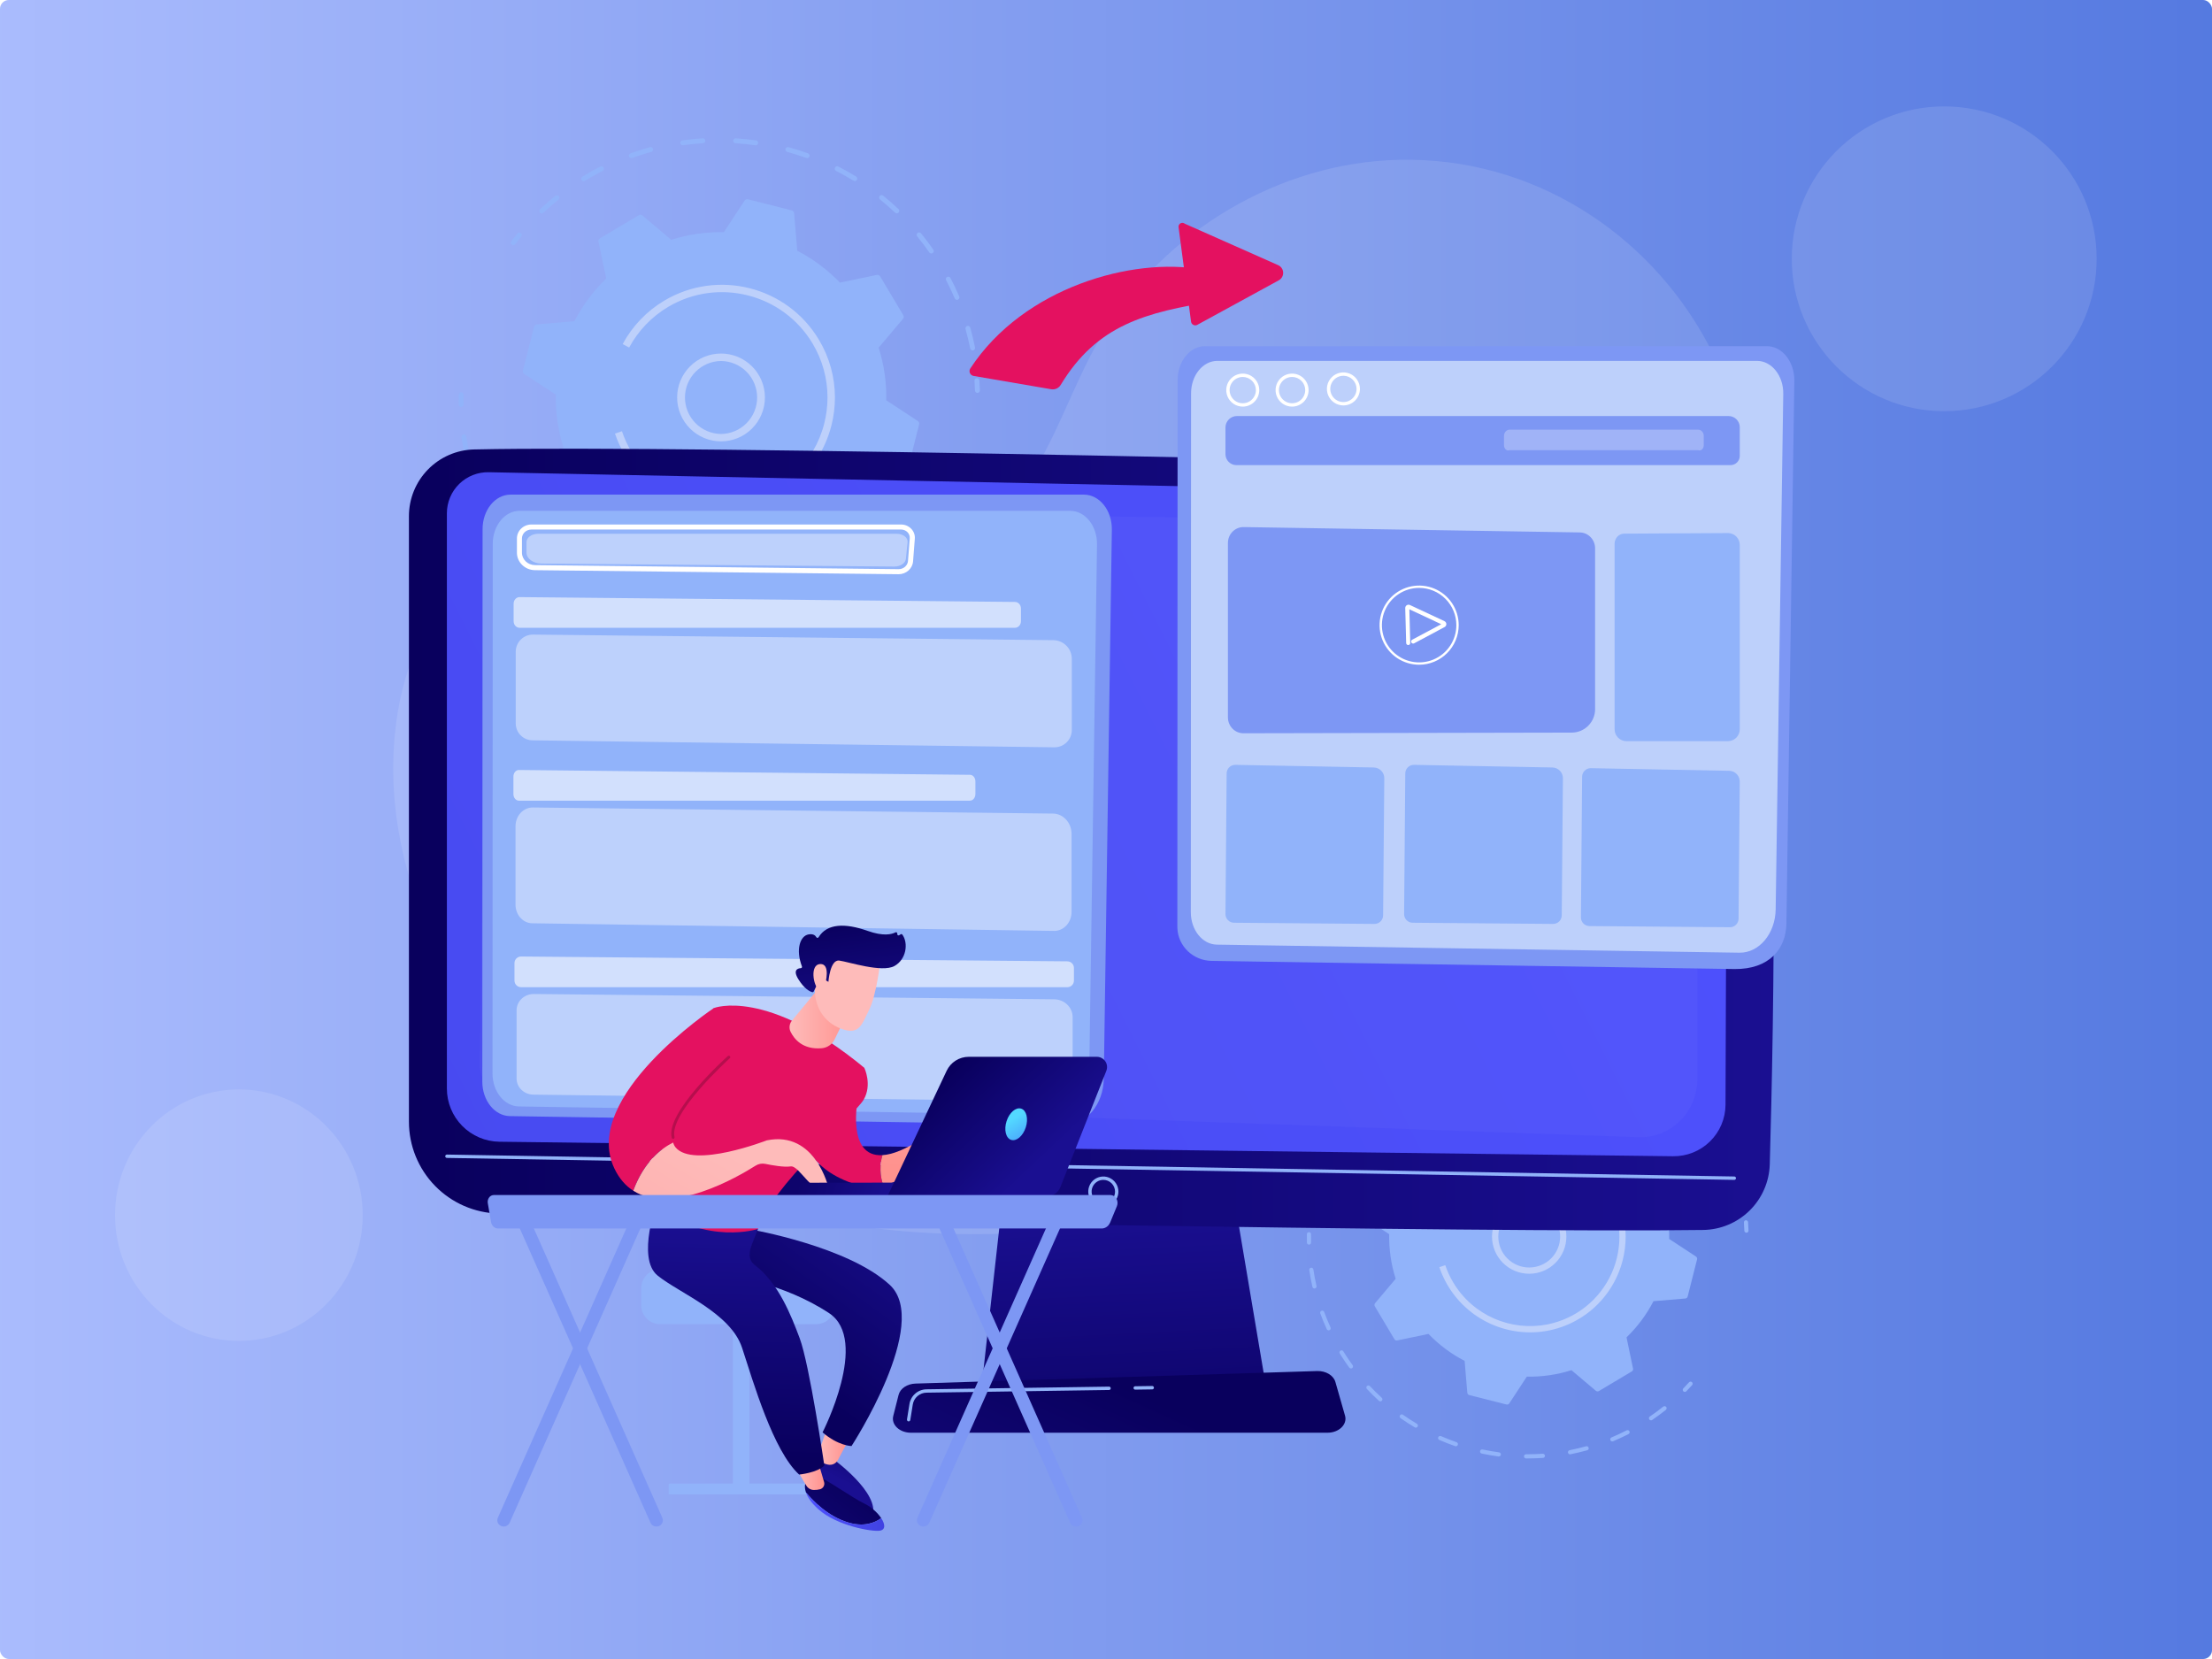 <svg width="500" height="375" viewBox="0 0 500 375" fill="none" xmlns="http://www.w3.org/2000/svg">
<rect x="0" y="0" width="500" height="375" fill="#333333" stroke="none"/>
<g clip-path="url(#clip0_2028_22043)">
<rect width="500" height="375" fill="white"/>
<rect width="500" height="375" rx="2" fill="url(#paint0_linear_2028_22043)"/>
<path d="M390.821 88.184L389.497 84.985C378.333 58.065 353.565 39.005 324.757 36.413C321.051 36.078 317.324 36.017 313.608 36.228C286.817 37.767 261.226 53.919 247.999 77.585C240.22 91.507 236.065 108.275 223.816 118.389C207.881 131.549 184.737 128.472 164.57 124.719C144.403 120.966 121.22 117.943 105.324 131.18C95.375 139.464 90.582 152.716 89.281 165.645C85.85 199.934 104.87 233.992 132.693 253.751C160.515 273.511 195.786 280.333 229.818 278.764C277.476 276.564 325.381 257.759 357.889 222.316C390.397 186.874 405.386 134.118 390.821 88.184Z" fill="white" fill-opacity="0.11"/>
<path d="M53.995 303.097C69.457 303.097 81.991 290.372 81.991 274.675C81.991 258.979 69.457 246.254 53.995 246.254C38.534 246.254 26 258.979 26 274.675C26 290.372 38.534 303.097 53.995 303.097Z" fill="white" fill-opacity="0.11"/>
<path d="M439.469 92.948C458.499 92.948 473.925 77.524 473.925 58.497C473.925 39.471 458.499 24.047 439.469 24.047C420.44 24.047 405.013 39.471 405.013 58.497C405.013 77.524 420.44 92.948 439.469 92.948Z" fill="white" fill-opacity="0.11"/>
<g clip-path="url(#clip1_2028_22043)">
<path d="M305.869 250.359C305.781 250.359 305.695 250.334 305.621 250.288C305.547 250.242 305.487 250.176 305.448 250.097C305.409 250.019 305.392 249.931 305.4 249.844C305.409 249.757 305.441 249.674 305.494 249.604C305.874 249.1 306.27 248.598 306.668 248.11C306.708 248.062 306.756 248.022 306.81 247.993C306.865 247.964 306.924 247.946 306.986 247.94C307.047 247.934 307.109 247.94 307.168 247.958C307.227 247.975 307.282 248.005 307.33 248.044C307.378 248.083 307.418 248.131 307.447 248.186C307.476 248.24 307.494 248.3 307.5 248.361C307.506 248.423 307.5 248.485 307.482 248.544C307.465 248.603 307.435 248.658 307.396 248.706C307.005 249.184 306.618 249.677 306.245 250.171C306.201 250.229 306.144 250.276 306.079 250.309C306.014 250.341 305.942 250.359 305.869 250.359Z" fill="#91B3FA"/>
<path d="M393.832 270.508C393.724 270.508 393.618 270.47 393.534 270.401C393.45 270.332 393.393 270.236 393.372 270.129C393.123 268.881 392.821 267.627 392.471 266.403C392.446 266.342 392.435 266.276 392.438 266.21C392.441 266.145 392.457 266.08 392.486 266.021C392.515 265.962 392.556 265.91 392.607 265.868C392.657 265.826 392.716 265.795 392.779 265.777C392.843 265.758 392.909 265.754 392.974 265.763C393.039 265.772 393.102 265.795 393.157 265.83C393.213 265.865 393.261 265.911 393.298 265.965C393.335 266.02 393.36 266.081 393.372 266.146C393.724 267.394 394.032 268.673 394.285 269.945C394.309 270.068 394.284 270.195 394.215 270.298C394.146 270.402 394.038 270.474 393.916 270.499C393.888 270.504 393.86 270.507 393.832 270.508ZM390.835 260.818C390.743 260.818 390.653 260.791 390.576 260.74C390.498 260.69 390.438 260.617 390.401 260.533C389.904 259.366 389.35 258.199 388.759 257.068C388.73 257.013 388.712 256.953 388.706 256.891C388.7 256.829 388.707 256.767 388.725 256.708C388.743 256.648 388.773 256.593 388.813 256.545C388.853 256.497 388.902 256.458 388.957 256.429C389.012 256.401 389.072 256.383 389.134 256.378C389.196 256.372 389.258 256.379 389.317 256.398C389.377 256.417 389.432 256.447 389.479 256.487C389.526 256.528 389.565 256.577 389.594 256.632C390.196 257.785 390.76 258.972 391.268 260.162C391.316 260.277 391.318 260.407 391.271 260.523C391.224 260.639 391.134 260.732 391.019 260.781C390.961 260.805 390.899 260.818 390.836 260.818H390.835ZM385.921 251.944C385.845 251.944 385.77 251.926 385.703 251.891C385.635 251.856 385.577 251.805 385.534 251.742C384.807 250.694 384.03 249.665 383.227 248.681C383.152 248.584 383.118 248.461 383.131 248.339C383.145 248.217 383.206 248.105 383.301 248.028C383.396 247.95 383.518 247.912 383.64 247.923C383.763 247.934 383.876 247.992 383.956 248.085C384.775 249.088 385.566 250.137 386.307 251.205C386.342 251.255 386.367 251.313 386.381 251.373C386.394 251.433 386.395 251.496 386.384 251.557C386.373 251.618 386.35 251.676 386.317 251.728C386.283 251.78 386.24 251.824 386.189 251.859C386.11 251.915 386.017 251.944 385.921 251.944ZM311.313 244.277C311.218 244.277 311.126 244.249 311.048 244.196C310.97 244.143 310.909 244.068 310.874 243.98C310.839 243.892 310.831 243.796 310.852 243.704C310.872 243.612 310.92 243.528 310.988 243.463C311.93 242.574 312.92 241.709 313.93 240.893C314.028 240.819 314.151 240.786 314.272 240.8C314.394 240.815 314.505 240.877 314.582 240.973C314.659 241.068 314.696 241.19 314.684 241.312C314.673 241.434 314.614 241.547 314.521 241.627C313.529 242.427 312.558 243.275 311.636 244.148C311.548 244.231 311.433 244.277 311.313 244.277ZM379.315 244.248C379.195 244.248 379.079 244.203 378.991 244.12C378.07 243.246 377.1 242.396 376.111 241.597C376.06 241.559 376.018 241.511 375.987 241.457C375.955 241.402 375.935 241.342 375.927 241.279C375.919 241.216 375.924 241.153 375.942 241.092C375.959 241.031 375.988 240.974 376.028 240.925C376.068 240.876 376.117 240.836 376.173 240.806C376.228 240.776 376.289 240.758 376.352 240.752C376.415 240.747 376.479 240.754 376.539 240.773C376.599 240.792 376.654 240.824 376.702 240.865C377.71 241.68 378.698 242.545 379.639 243.436C379.707 243.501 379.754 243.585 379.774 243.677C379.794 243.768 379.787 243.864 379.752 243.952C379.717 244.039 379.657 244.114 379.579 244.167C379.501 244.22 379.409 244.248 379.315 244.248ZM319.357 238.099C319.255 238.099 319.155 238.066 319.073 238.004C318.991 237.942 318.931 237.855 318.903 237.757C318.875 237.658 318.88 237.553 318.917 237.457C318.955 237.361 319.022 237.281 319.11 237.227C320.216 236.544 321.362 235.897 322.509 235.305C322.564 235.273 322.625 235.252 322.689 235.245C322.752 235.237 322.816 235.242 322.877 235.26C322.938 235.278 322.995 235.308 323.044 235.349C323.094 235.389 323.134 235.439 323.163 235.496C323.193 235.553 323.21 235.615 323.215 235.678C323.219 235.742 323.211 235.806 323.19 235.866C323.169 235.926 323.136 235.982 323.093 236.029C323.05 236.076 322.998 236.114 322.94 236.141C321.814 236.722 320.688 237.357 319.604 238.028C319.531 238.074 319.445 238.099 319.358 238.099H319.357ZM371.276 238.074C371.189 238.074 371.104 238.05 371.03 238.004C369.951 237.339 368.828 236.707 367.691 236.125C367.58 236.068 367.496 235.969 367.458 235.85C367.42 235.732 367.43 235.603 367.487 235.492C367.544 235.381 367.643 235.297 367.761 235.259C367.88 235.22 368.009 235.231 368.12 235.288C369.278 235.879 370.423 236.527 371.523 237.203C371.61 237.257 371.678 237.338 371.715 237.433C371.752 237.529 371.757 237.634 371.729 237.732C371.701 237.831 371.642 237.918 371.56 237.98C371.479 238.042 371.379 238.075 371.276 238.075V238.074ZM328.483 233.674C328.373 233.674 328.266 233.635 328.181 233.564C328.096 233.492 328.039 233.394 328.02 233.285C328.001 233.175 328.021 233.063 328.076 232.967C328.132 232.871 328.219 232.798 328.323 232.761C329.542 232.318 330.795 231.918 332.041 231.573C332.161 231.54 332.29 231.556 332.398 231.617C332.507 231.679 332.587 231.781 332.62 231.901C332.653 232.022 332.637 232.151 332.576 232.259C332.514 232.368 332.412 232.448 332.292 232.481C331.066 232.819 329.837 233.211 328.641 233.646C328.591 233.664 328.538 233.674 328.485 233.674H328.483ZM362.142 233.674C362.088 233.675 362.034 233.665 361.982 233.646C360.786 233.216 359.557 232.825 358.331 232.487C358.271 232.47 358.215 232.442 358.167 232.405C358.118 232.367 358.077 232.32 358.047 232.266C358.016 232.212 357.996 232.153 357.989 232.092C357.981 232.03 357.985 231.968 358.002 231.909C358.018 231.849 358.046 231.793 358.084 231.745C358.122 231.696 358.169 231.655 358.223 231.625C358.276 231.594 358.335 231.574 358.397 231.567C358.458 231.559 358.52 231.563 358.58 231.58C359.831 231.923 361.082 232.321 362.297 232.762C362.401 232.799 362.489 232.872 362.545 232.967C362.601 233.063 362.621 233.176 362.602 233.285C362.583 233.394 362.526 233.493 362.441 233.565C362.356 233.636 362.249 233.675 362.138 233.674H362.142ZM352.304 231.224C352.282 231.224 352.259 231.224 352.237 231.224C350.979 231.042 349.697 230.91 348.425 230.828C348.363 230.824 348.303 230.808 348.247 230.781C348.192 230.754 348.142 230.716 348.101 230.669C348.06 230.623 348.029 230.569 348.009 230.51C347.989 230.452 347.981 230.39 347.985 230.328C347.995 230.204 348.053 230.089 348.146 230.007C348.239 229.925 348.361 229.883 348.485 229.889C349.781 229.972 351.088 230.107 352.37 230.291C352.488 230.307 352.595 230.368 352.67 230.461C352.746 230.553 352.783 230.671 352.774 230.79C352.766 230.909 352.713 231.02 352.626 231.102C352.539 231.183 352.424 231.228 352.304 231.228V231.224ZM338.321 231.216C338.202 231.216 338.087 231.171 338 231.089C337.913 231.008 337.86 230.897 337.851 230.778C337.843 230.659 337.88 230.541 337.955 230.448C338.03 230.356 338.138 230.295 338.256 230.278C339.54 230.096 340.847 229.962 342.141 229.88C342.265 229.873 342.387 229.916 342.48 229.998C342.573 230.081 342.631 230.196 342.64 230.32C342.644 230.382 342.636 230.444 342.616 230.502C342.596 230.56 342.565 230.614 342.524 230.661C342.483 230.707 342.433 230.745 342.378 230.772C342.323 230.799 342.262 230.815 342.201 230.819C340.931 230.899 339.648 231.031 338.388 231.211C338.366 231.214 338.344 231.215 338.322 231.215L338.321 231.216Z" fill="#91B3FA"/>
<path d="M394.759 278.639C394.638 278.639 394.521 278.593 394.433 278.509C394.346 278.425 394.294 278.31 394.289 278.189C394.271 277.571 394.239 276.949 394.197 276.327C394.193 276.266 394.201 276.204 394.221 276.145C394.24 276.086 394.271 276.032 394.312 275.986C394.352 275.939 394.402 275.901 394.457 275.873C394.512 275.846 394.573 275.829 394.634 275.825C394.758 275.819 394.88 275.861 394.974 275.943C395.067 276.024 395.125 276.139 395.136 276.263C395.18 276.892 395.211 277.531 395.23 278.159C395.234 278.284 395.188 278.405 395.102 278.496C395.017 278.587 394.899 278.641 394.774 278.645L394.759 278.639Z" fill="#91B3FA"/>
<path d="M380.838 314.63C380.746 314.63 380.655 314.603 380.578 314.552C380.501 314.501 380.44 314.428 380.404 314.343C380.368 314.258 380.358 314.164 380.375 314.073C380.392 313.982 380.436 313.898 380.5 313.832C380.934 313.381 381.362 312.93 381.773 312.468C381.814 312.42 381.864 312.381 381.92 312.352C381.976 312.323 382.038 312.306 382.101 312.302C382.164 312.298 382.227 312.306 382.287 312.326C382.347 312.347 382.401 312.379 382.448 312.422C382.495 312.464 382.533 312.515 382.56 312.572C382.587 312.63 382.602 312.692 382.604 312.755C382.606 312.818 382.596 312.881 382.573 312.94C382.551 312.999 382.516 313.053 382.473 313.098C382.054 313.564 381.618 314.031 381.175 314.486C381.131 314.532 381.079 314.568 381.021 314.592C380.963 314.617 380.901 314.63 380.838 314.63Z" fill="#91B3FA"/>
<path d="M345.374 329.66H344.948C344.823 329.66 344.703 329.611 344.615 329.523C344.527 329.434 344.477 329.314 344.477 329.19C344.477 329.065 344.527 328.945 344.615 328.857C344.703 328.768 344.823 328.719 344.948 328.719H345.365C346.476 328.719 347.604 328.68 348.717 328.606C348.841 328.599 348.963 328.641 349.056 328.723C349.15 328.805 349.208 328.92 349.218 329.044C349.222 329.106 349.214 329.168 349.195 329.226C349.175 329.285 349.144 329.339 349.104 329.386C349.063 329.432 349.014 329.47 348.958 329.498C348.903 329.525 348.843 329.541 348.781 329.546C347.656 329.621 346.507 329.66 345.374 329.66ZM338.785 329.22H338.722C337.459 329.05 336.186 328.829 334.936 328.563C334.874 328.552 334.814 328.529 334.761 328.495C334.708 328.46 334.662 328.416 334.626 328.363C334.591 328.311 334.566 328.251 334.554 328.189C334.542 328.127 334.542 328.063 334.555 328.001C334.569 327.939 334.594 327.88 334.631 327.828C334.667 327.776 334.714 327.732 334.768 327.699C334.822 327.665 334.882 327.643 334.944 327.633C335.007 327.624 335.071 327.627 335.132 327.643C336.358 327.903 337.611 328.12 338.85 328.286C338.967 328.302 339.075 328.363 339.15 328.455C339.225 328.547 339.262 328.665 339.255 328.783C339.247 328.902 339.194 329.014 339.108 329.095C339.021 329.177 338.907 329.223 338.788 329.223L338.785 329.22ZM354.887 328.734C354.77 328.734 354.658 328.69 354.572 328.612C354.485 328.533 354.431 328.425 354.42 328.309C354.409 328.192 354.441 328.076 354.511 327.982C354.581 327.889 354.683 327.824 354.797 327.801C356.027 327.559 357.262 327.266 358.466 326.93C358.527 326.906 358.593 326.894 358.659 326.897C358.725 326.899 358.79 326.915 358.849 326.945C358.909 326.974 358.961 327.015 359.004 327.066C359.046 327.117 359.077 327.176 359.095 327.24C359.113 327.303 359.117 327.37 359.108 327.436C359.098 327.501 359.075 327.564 359.039 327.62C359.004 327.676 358.957 327.723 358.902 327.76C358.847 327.796 358.784 327.821 358.719 327.832C357.491 328.17 356.233 328.473 354.978 328.72C354.949 328.727 354.918 328.731 354.887 328.732V328.734ZM329.078 326.909C329.026 326.909 328.973 326.901 328.924 326.883C327.716 326.464 326.512 325.993 325.345 325.485C325.231 325.435 325.141 325.342 325.095 325.225C325.049 325.109 325.051 324.979 325.101 324.865C325.151 324.75 325.245 324.66 325.361 324.614C325.477 324.568 325.607 324.571 325.721 324.621C326.866 325.12 328.047 325.583 329.232 325.994C329.338 326.03 329.428 326.102 329.485 326.198C329.542 326.294 329.564 326.407 329.545 326.517C329.526 326.628 329.469 326.727 329.384 326.799C329.298 326.871 329.19 326.91 329.078 326.909ZM364.433 325.822C364.326 325.82 364.223 325.781 364.141 325.713C364.058 325.644 364.002 325.549 363.98 325.444C363.959 325.339 363.974 325.23 364.024 325.135C364.073 325.04 364.153 324.964 364.251 324.92C365.4 324.437 366.55 323.906 367.668 323.326C367.724 323.295 367.784 323.276 367.847 323.269C367.91 323.262 367.974 323.268 368.035 323.286C368.095 323.304 368.151 323.334 368.2 323.375C368.249 323.415 368.289 323.465 368.318 323.522C368.346 323.578 368.364 323.639 368.368 323.702C368.373 323.766 368.365 323.829 368.344 323.889C368.324 323.949 368.292 324.004 368.249 324.051C368.207 324.098 368.156 324.136 368.099 324.163C366.959 324.749 365.787 325.29 364.615 325.788C364.557 325.811 364.496 325.823 364.433 325.822ZM320.03 322.704C319.945 322.704 319.862 322.681 319.79 322.638C318.695 321.986 317.61 321.286 316.566 320.549C316.469 320.475 316.405 320.366 316.387 320.246C316.368 320.126 316.397 320.003 316.467 319.903C316.537 319.804 316.643 319.735 316.762 319.712C316.882 319.689 317.006 319.713 317.108 319.779C318.132 320.5 319.196 321.19 320.271 321.829C320.359 321.882 320.428 321.962 320.467 322.058C320.505 322.153 320.511 322.259 320.484 322.358C320.456 322.458 320.397 322.545 320.315 322.608C320.233 322.67 320.133 322.704 320.03 322.704ZM373.196 321.049C373.095 321.049 372.997 321.017 372.916 320.957C372.835 320.897 372.776 320.813 372.746 320.717C372.716 320.621 372.718 320.518 372.751 320.423C372.784 320.328 372.847 320.246 372.93 320.189C373.965 319.484 374.986 318.725 375.963 317.948C376.061 317.871 376.185 317.835 376.309 317.849C376.433 317.863 376.546 317.925 376.624 318.023C376.702 318.12 376.738 318.245 376.724 318.369C376.711 318.493 376.648 318.606 376.551 318.684C375.555 319.48 374.515 320.248 373.46 320.968C373.383 321.02 373.292 321.049 373.199 321.049H373.196ZM312.012 316.768C311.895 316.768 311.782 316.724 311.696 316.645C310.755 315.787 309.835 314.879 308.96 313.946C308.879 313.854 308.837 313.735 308.843 313.613C308.849 313.491 308.902 313.376 308.991 313.293C309.08 313.209 309.198 313.163 309.32 313.165C309.442 313.167 309.559 313.216 309.646 313.302C310.505 314.217 311.408 315.105 312.33 315.95C312.4 316.014 312.448 316.097 312.47 316.19C312.491 316.282 312.485 316.379 312.45 316.467C312.416 316.556 312.356 316.631 312.278 316.685C312.199 316.739 312.107 316.767 312.012 316.768ZM305.366 309.331C305.292 309.331 305.219 309.314 305.152 309.28C305.086 309.246 305.029 309.197 304.986 309.136C304.395 308.325 303.82 307.483 303.277 306.633C303.127 306.407 302.982 306.178 302.843 305.944C302.778 305.838 302.757 305.71 302.786 305.588C302.815 305.467 302.891 305.362 302.997 305.296C303.103 305.23 303.231 305.21 303.353 305.239C303.474 305.267 303.58 305.343 303.645 305.45C303.784 305.675 303.926 305.9 304.07 306.126C304.603 306.96 305.167 307.787 305.746 308.583C305.797 308.653 305.828 308.736 305.835 308.823C305.842 308.909 305.824 308.996 305.785 309.073C305.746 309.151 305.686 309.216 305.612 309.261C305.538 309.307 305.453 309.331 305.366 309.331ZM300.328 300.714C300.238 300.714 300.15 300.688 300.074 300.64C299.998 300.591 299.937 300.521 299.9 300.439C299.369 299.279 298.877 298.082 298.436 296.883C298.393 296.766 298.398 296.637 298.45 296.523C298.503 296.41 298.598 296.322 298.716 296.279C298.833 296.236 298.962 296.241 299.076 296.294C299.189 296.346 299.277 296.442 299.32 296.559C299.751 297.735 300.233 298.908 300.755 300.052C300.788 300.123 300.802 300.202 300.796 300.281C300.791 300.36 300.766 300.436 300.723 300.502C300.68 300.569 300.622 300.623 300.553 300.661C300.483 300.699 300.406 300.719 300.327 300.719L300.328 300.714ZM297.12 291.257C297.014 291.257 296.91 291.22 296.827 291.154C296.744 291.088 296.685 290.995 296.662 290.892C296.377 289.652 296.137 288.377 295.949 287.113C295.936 287.05 295.937 286.986 295.95 286.923C295.963 286.861 295.989 286.802 296.026 286.75C296.063 286.698 296.109 286.654 296.164 286.621C296.218 286.587 296.278 286.565 296.341 286.556C296.404 286.547 296.468 286.55 296.53 286.566C296.592 286.582 296.649 286.611 296.699 286.65C296.75 286.689 296.792 286.738 296.822 286.794C296.853 286.849 296.872 286.911 296.879 286.974C297.064 288.213 297.299 289.462 297.58 290.681C297.593 290.741 297.595 290.803 297.585 290.864C297.575 290.925 297.552 290.984 297.52 291.036C297.487 291.088 297.444 291.134 297.393 291.169C297.343 291.205 297.286 291.231 297.226 291.244C297.191 291.253 297.156 291.257 297.12 291.257Z" fill="#91B3FA"/>
<path d="M295.881 281.335C295.758 281.335 295.64 281.287 295.553 281.201C295.465 281.115 295.414 280.998 295.411 280.876C295.397 280.248 295.394 279.609 295.405 278.975C295.408 278.851 295.46 278.733 295.549 278.646C295.639 278.56 295.758 278.512 295.882 278.512C296.007 278.514 296.126 278.565 296.213 278.655C296.3 278.744 296.348 278.865 296.346 278.989C296.336 279.611 296.338 280.239 296.352 280.854C296.355 280.979 296.308 281.1 296.222 281.19C296.135 281.28 296.017 281.332 295.892 281.335H295.881Z" fill="#91B3FA"/>
<path d="M307.719 274.367C307.689 274.487 307.696 274.613 307.741 274.728C307.785 274.843 307.865 274.942 307.968 275.009L314.01 278.971C313.946 282.392 314.441 285.8 315.475 289.062L310.815 294.582C310.735 294.677 310.687 294.793 310.677 294.916C310.667 295.039 310.695 295.163 310.758 295.269L315.192 302.715C315.255 302.821 315.35 302.905 315.463 302.955C315.576 303.004 315.702 303.017 315.823 302.992L322.891 301.522C325.266 303.984 328.026 306.043 331.064 307.616L331.669 314.817C331.68 314.941 331.729 315.058 331.81 315.152C331.89 315.246 331.999 315.313 332.119 315.342L340.518 317.472C340.638 317.502 340.764 317.494 340.879 317.449C340.994 317.404 341.092 317.325 341.16 317.221L345.12 311.179C348.541 311.242 351.948 310.747 355.209 309.714L360.723 314.374C360.818 314.454 360.935 314.502 361.058 314.512C361.181 314.522 361.304 314.494 361.41 314.431L368.855 309.996C368.961 309.933 369.044 309.838 369.094 309.725C369.144 309.612 369.157 309.486 369.132 309.365L367.661 302.296C370.123 299.92 372.181 297.158 373.754 294.119L380.952 293.514C381.075 293.504 381.192 293.455 381.286 293.376C381.38 293.296 381.447 293.189 381.478 293.069L383.606 284.667C383.637 284.548 383.629 284.421 383.584 284.306C383.539 284.191 383.459 284.093 383.356 284.025L377.31 280.058C377.375 276.637 376.88 273.229 375.846 269.967L380.506 264.446C380.586 264.352 380.634 264.235 380.644 264.112C380.654 263.989 380.626 263.866 380.562 263.76L376.128 256.314C376.065 256.208 375.97 256.124 375.857 256.074C375.744 256.024 375.619 256.011 375.498 256.037L368.43 257.507C366.055 255.044 363.295 252.986 360.257 251.413L359.652 244.213C359.641 244.089 359.592 243.972 359.511 243.877C359.43 243.783 359.322 243.716 359.201 243.687L350.803 241.557C350.683 241.527 350.557 241.535 350.442 241.58C350.327 241.624 350.229 241.704 350.161 241.807L346.2 247.85C342.78 247.787 339.373 248.282 336.111 249.315L330.598 244.655C330.503 244.575 330.386 244.527 330.263 244.517C330.14 244.507 330.017 244.535 329.911 244.598L322.466 249.033C322.36 249.096 322.276 249.191 322.227 249.304C322.177 249.417 322.164 249.543 322.189 249.664L323.659 256.733C321.198 259.109 319.14 261.871 317.566 264.909L310.369 265.514C310.245 265.525 310.128 265.574 310.033 265.655C309.939 265.736 309.872 265.844 309.843 265.965L307.719 274.367Z" fill="#91B3FA"/>
<path d="M345.661 287.918H345.655C343.427 287.917 341.29 287.031 339.714 285.455C338.139 283.878 337.254 281.74 337.254 279.51C337.254 277.281 338.14 275.143 339.716 273.567C341.292 271.991 343.429 271.105 345.658 271.105C347.887 271.105 350.024 271.991 351.6 273.567C353.176 275.143 354.062 277.281 354.062 279.51C354.062 281.74 353.178 283.878 351.602 285.455C350.027 287.031 347.89 287.917 345.661 287.918ZM345.661 272.526C343.808 272.526 342.03 273.263 340.72 274.574C339.409 275.884 338.673 277.662 338.673 279.516C338.673 281.37 339.409 283.148 340.72 284.459C342.03 285.77 343.808 286.506 345.661 286.506H345.668C347.521 286.506 349.298 285.77 350.609 284.459C351.92 283.148 352.656 281.37 352.656 279.516C352.656 277.662 351.92 275.884 350.609 274.574C349.298 273.263 347.521 272.526 345.668 272.526H345.661Z" fill="#BDD0FB"/>
<path d="M345.878 301.161C341.345 301.166 336.924 299.747 333.241 297.103C329.557 294.46 326.796 290.726 325.349 286.428L326.687 285.978C327.148 287.341 327.752 288.651 328.489 289.886C332.968 297.407 341.597 300.965 349.728 299.378L349.775 299.369L349.821 299.36C352.99 298.726 355.961 297.341 358.483 295.321C361.006 293.301 363.007 290.704 364.318 287.75C365.63 284.795 366.212 281.569 366.018 278.342C365.824 275.115 364.858 271.982 363.201 269.207C357.5 259.63 345.079 256.484 335.508 262.186C332.368 264.055 329.794 266.742 328.061 269.96L326.822 269.291C328.676 265.849 331.43 262.976 334.789 260.977C345.028 254.878 358.319 258.247 364.413 268.489C366.408 271.819 367.463 275.628 367.466 279.51C367.464 281.316 367.237 283.114 366.79 284.863C365.611 289.519 362.915 293.65 359.128 296.602C355.34 299.555 350.678 301.161 345.876 301.167L345.878 301.161Z" fill="#BDD0FB"/>
<path d="M116.019 55.431C115.897 55.432 115.778 55.392 115.681 55.318C115.623 55.275 115.573 55.22 115.536 55.157C115.498 55.094 115.474 55.025 115.463 54.952C115.453 54.88 115.457 54.806 115.475 54.736C115.493 54.665 115.525 54.598 115.569 54.54C116.019 53.946 116.484 53.352 116.955 52.778C117.001 52.719 117.057 52.67 117.122 52.634C117.186 52.597 117.258 52.574 117.331 52.566C117.405 52.558 117.48 52.564 117.551 52.585C117.622 52.606 117.688 52.641 117.745 52.688C117.803 52.735 117.85 52.793 117.885 52.858C117.92 52.924 117.941 52.996 117.947 53.07C117.954 53.144 117.945 53.218 117.922 53.289C117.9 53.359 117.863 53.425 117.815 53.481C117.354 54.044 116.897 54.628 116.455 55.211C116.404 55.279 116.338 55.334 116.263 55.372C116.187 55.41 116.104 55.43 116.019 55.431Z" fill="#91B3FA"/>
<path d="M219.849 79.215C219.72 79.214 219.596 79.169 219.497 79.087C219.397 79.005 219.33 78.891 219.305 78.764C219.011 77.29 218.655 75.81 218.247 74.37C218.228 74.3 218.222 74.226 218.23 74.154C218.239 74.081 218.261 74.011 218.297 73.947C218.332 73.884 218.38 73.828 218.437 73.782C218.495 73.737 218.56 73.704 218.63 73.684C218.701 73.664 218.774 73.658 218.847 73.666C218.919 73.675 218.989 73.698 219.053 73.733C219.116 73.769 219.173 73.817 219.218 73.874C219.263 73.931 219.297 73.997 219.316 74.067C219.733 75.54 220.096 77.049 220.396 78.551C220.424 78.696 220.394 78.846 220.312 78.968C220.23 79.091 220.103 79.176 219.958 79.205C219.923 79.212 219.886 79.215 219.849 79.215ZM216.311 67.776C216.202 67.776 216.096 67.744 216.005 67.684C215.914 67.624 215.842 67.539 215.8 67.438C215.212 66.06 214.561 64.685 213.861 63.349C213.793 63.219 213.779 63.066 213.823 62.926C213.868 62.785 213.966 62.668 214.096 62.6C214.227 62.531 214.379 62.518 214.52 62.562C214.66 62.606 214.777 62.704 214.846 62.835C215.558 64.196 216.222 65.597 216.821 67.003C216.858 67.088 216.872 67.18 216.864 67.271C216.856 67.363 216.825 67.451 216.775 67.528C216.724 67.604 216.655 67.667 216.574 67.71C216.493 67.754 216.403 67.776 216.311 67.776ZM210.511 57.298C210.422 57.298 210.333 57.276 210.253 57.235C210.174 57.193 210.105 57.133 210.054 57.059C209.196 55.82 208.28 54.606 207.333 53.446C207.284 53.389 207.248 53.324 207.225 53.254C207.202 53.183 207.194 53.109 207.2 53.035C207.207 52.961 207.228 52.889 207.262 52.824C207.297 52.758 207.344 52.7 207.402 52.653C207.459 52.606 207.525 52.571 207.596 52.55C207.668 52.529 207.742 52.523 207.816 52.531C207.89 52.539 207.961 52.562 208.025 52.599C208.09 52.635 208.147 52.684 208.192 52.743C209.159 53.926 210.092 55.165 210.966 56.425C211.024 56.508 211.058 56.605 211.065 56.706C211.072 56.807 211.051 56.907 211.004 56.997C210.958 57.087 210.888 57.163 210.802 57.216C210.716 57.269 210.617 57.297 210.516 57.298H210.511ZM122.445 48.252C122.334 48.252 122.226 48.218 122.134 48.156C122.042 48.093 121.97 48.005 121.929 47.902C121.888 47.798 121.879 47.685 121.903 47.577C121.927 47.468 121.983 47.369 122.063 47.293C123.174 46.243 124.342 45.222 125.535 44.258C125.592 44.213 125.657 44.179 125.727 44.158C125.797 44.137 125.87 44.131 125.943 44.139C126.015 44.147 126.086 44.169 126.15 44.203C126.214 44.238 126.27 44.286 126.316 44.343C126.362 44.399 126.396 44.465 126.417 44.535C126.437 44.605 126.444 44.678 126.436 44.751C126.428 44.823 126.406 44.893 126.371 44.958C126.336 45.022 126.289 45.078 126.232 45.124C125.063 46.068 123.916 47.07 122.827 48.099C122.723 48.197 122.587 48.251 122.445 48.252ZM202.712 48.219C202.57 48.219 202.433 48.165 202.33 48.067C201.241 47.035 200.097 46.039 198.93 45.09C198.815 44.998 198.742 44.863 198.726 44.717C198.71 44.57 198.753 44.423 198.846 44.309C198.938 44.194 199.073 44.121 199.219 44.105C199.366 44.089 199.512 44.132 199.627 44.225C200.818 45.187 201.985 46.208 203.094 47.26C203.175 47.337 203.231 47.435 203.255 47.544C203.278 47.653 203.269 47.766 203.228 47.869C203.187 47.972 203.116 48.061 203.024 48.123C202.932 48.186 202.823 48.219 202.712 48.219ZM131.941 40.959C131.82 40.96 131.702 40.92 131.605 40.847C131.509 40.775 131.439 40.672 131.406 40.556C131.373 40.439 131.378 40.315 131.422 40.202C131.466 40.09 131.546 39.994 131.649 39.931C132.954 39.124 134.305 38.361 135.661 37.662C135.726 37.626 135.798 37.604 135.871 37.597C135.945 37.589 136.019 37.596 136.09 37.618C136.161 37.64 136.226 37.675 136.283 37.723C136.34 37.77 136.387 37.829 136.421 37.895C136.455 37.96 136.475 38.032 136.481 38.106C136.487 38.18 136.477 38.254 136.454 38.324C136.431 38.395 136.394 38.459 136.345 38.515C136.296 38.571 136.237 38.616 136.17 38.649C134.839 39.336 133.514 40.085 132.228 40.876C132.142 40.93 132.042 40.959 131.941 40.959ZM193.222 40.93C193.12 40.931 193.019 40.902 192.932 40.848C191.658 40.059 190.332 39.317 188.989 38.631C188.924 38.597 188.867 38.552 188.819 38.496C188.772 38.44 188.736 38.376 188.714 38.306C188.692 38.237 188.683 38.164 188.689 38.091C188.695 38.018 188.715 37.947 188.748 37.883C188.782 37.818 188.827 37.76 188.883 37.712C188.939 37.665 189.003 37.629 189.072 37.607C189.142 37.585 189.215 37.576 189.288 37.582C189.36 37.588 189.431 37.608 189.496 37.641C190.863 38.341 192.214 39.106 193.513 39.901C193.616 39.965 193.696 40.06 193.74 40.173C193.784 40.286 193.789 40.41 193.756 40.527C193.723 40.643 193.653 40.746 193.556 40.819C193.459 40.892 193.341 40.931 193.22 40.93H193.222ZM142.714 35.738C142.583 35.739 142.456 35.693 142.355 35.609C142.254 35.525 142.187 35.408 142.164 35.279C142.141 35.15 142.165 35.017 142.231 34.904C142.296 34.791 142.4 34.704 142.523 34.66C143.964 34.137 145.441 33.665 146.916 33.257C147.058 33.218 147.21 33.237 147.338 33.31C147.466 33.383 147.56 33.503 147.599 33.645C147.638 33.788 147.62 33.939 147.547 34.068C147.474 34.196 147.353 34.29 147.211 34.329C145.765 34.729 144.315 35.192 142.903 35.705C142.842 35.727 142.778 35.738 142.714 35.738ZM182.442 35.738C182.377 35.738 182.314 35.727 182.253 35.705C180.841 35.195 179.391 34.736 177.943 34.337C177.872 34.317 177.807 34.284 177.749 34.24C177.691 34.195 177.643 34.139 177.607 34.076C177.534 33.948 177.515 33.796 177.554 33.654C177.593 33.512 177.687 33.391 177.815 33.318C177.943 33.245 178.095 33.226 178.237 33.265C179.713 33.671 181.191 34.141 182.63 34.66C182.753 34.704 182.857 34.791 182.922 34.904C182.988 35.017 183.012 35.15 182.989 35.279C182.966 35.408 182.899 35.525 182.799 35.609C182.698 35.693 182.571 35.739 182.44 35.738H182.442ZM170.83 32.845C170.803 32.845 170.776 32.843 170.75 32.839C169.266 32.625 167.752 32.47 166.251 32.373C166.104 32.363 165.966 32.296 165.869 32.185C165.772 32.074 165.722 31.93 165.732 31.782C165.743 31.636 165.811 31.5 165.921 31.403C166.032 31.307 166.175 31.257 166.322 31.264C167.851 31.362 169.395 31.522 170.907 31.738C171.045 31.76 171.17 31.833 171.256 31.942C171.343 32.051 171.386 32.188 171.376 32.327C171.367 32.467 171.305 32.597 171.204 32.693C171.102 32.788 170.969 32.843 170.83 32.845ZM154.324 32.835C154.184 32.834 154.049 32.781 153.947 32.685C153.845 32.589 153.782 32.458 153.773 32.318C153.763 32.178 153.807 32.039 153.895 31.93C153.983 31.821 154.109 31.749 154.248 31.73C155.763 31.513 157.306 31.355 158.833 31.259C158.98 31.251 159.124 31.301 159.235 31.399C159.345 31.496 159.413 31.632 159.424 31.779C159.431 31.926 159.38 32.069 159.283 32.179C159.186 32.29 159.05 32.357 158.903 32.368C157.405 32.463 155.891 32.617 154.404 32.83C154.378 32.833 154.351 32.834 154.324 32.834V32.835Z" fill="#91B3FA"/>
<path d="M220.94 88.814C220.795 88.814 220.657 88.757 220.553 88.657C220.45 88.556 220.389 88.419 220.385 88.275C220.363 87.546 220.326 86.81 220.273 86.078C220.268 86.005 220.277 85.932 220.3 85.863C220.323 85.794 220.36 85.73 220.408 85.675C220.456 85.62 220.514 85.575 220.579 85.542C220.645 85.51 220.716 85.49 220.789 85.485C220.935 85.477 221.079 85.527 221.19 85.623C221.301 85.72 221.369 85.856 221.381 86.002C221.432 86.745 221.47 87.499 221.494 88.241C221.498 88.388 221.444 88.531 221.343 88.639C221.242 88.746 221.102 88.809 220.955 88.814H220.94Z" fill="#91B3FA"/>
<path d="M204.509 131.292C204.4 131.292 204.293 131.26 204.202 131.2C204.111 131.14 204.039 131.054 203.997 130.953C203.954 130.853 203.943 130.742 203.963 130.635C203.983 130.527 204.035 130.428 204.111 130.35C204.623 129.823 205.125 129.281 205.613 128.741C205.713 128.639 205.849 128.579 205.993 128.574C206.136 128.57 206.275 128.621 206.382 128.717C206.489 128.813 206.554 128.946 206.565 129.089C206.576 129.233 206.531 129.374 206.439 129.485C205.945 130.035 205.426 130.586 204.908 131.123C204.856 131.177 204.794 131.219 204.725 131.248C204.657 131.277 204.583 131.292 204.509 131.292Z" fill="#91B3FA"/>
<path d="M162.649 149.036H162.145C161.998 149.036 161.856 148.977 161.752 148.873C161.648 148.769 161.59 148.628 161.59 148.48C161.59 148.333 161.648 148.192 161.752 148.088C161.856 147.983 161.998 147.925 162.145 147.925H162.643C163.955 147.925 165.285 147.88 166.599 147.79C166.745 147.782 166.889 147.831 167 147.928C167.111 148.024 167.179 148.16 167.191 148.307C167.201 148.454 167.152 148.598 167.056 148.709C166.959 148.82 166.822 148.888 166.675 148.898C165.342 148.989 163.986 149.036 162.649 149.036ZM154.876 148.516C154.852 148.516 154.827 148.516 154.802 148.516C153.311 148.316 151.807 148.056 150.332 147.741C150.261 147.726 150.193 147.697 150.133 147.655C150.073 147.614 150.022 147.561 149.982 147.5C149.942 147.439 149.915 147.37 149.902 147.298C149.889 147.227 149.89 147.153 149.905 147.082C149.92 147.01 149.949 146.942 149.991 146.882C150.032 146.822 150.085 146.771 150.146 146.731C150.207 146.691 150.276 146.664 150.348 146.651C150.419 146.638 150.493 146.639 150.565 146.654C152.011 146.963 153.486 147.217 154.95 147.414C155.09 147.432 155.218 147.503 155.308 147.612C155.398 147.722 155.442 147.861 155.433 148.002C155.424 148.143 155.361 148.276 155.258 148.372C155.154 148.468 155.018 148.522 154.876 148.521V148.516ZM173.882 147.943C173.744 147.943 173.611 147.892 173.508 147.799C173.406 147.706 173.342 147.578 173.329 147.441C173.316 147.303 173.354 147.166 173.437 147.055C173.52 146.944 173.641 146.868 173.776 146.842C175.227 146.556 176.685 146.21 178.106 145.813C178.248 145.774 178.4 145.792 178.528 145.865C178.656 145.937 178.751 146.057 178.79 146.199C178.83 146.341 178.811 146.493 178.739 146.622C178.667 146.75 178.546 146.844 178.405 146.884C176.955 147.288 175.476 147.641 173.99 147.933C173.953 147.94 173.915 147.943 173.878 147.943H173.882ZM143.419 145.789C143.357 145.789 143.295 145.779 143.236 145.758C141.81 145.264 140.39 144.707 139.012 144.106C138.939 144.082 138.873 144.042 138.816 143.99C138.759 143.938 138.714 143.875 138.683 143.805C138.652 143.734 138.636 143.658 138.636 143.581C138.636 143.504 138.652 143.428 138.682 143.358C138.713 143.287 138.758 143.224 138.815 143.172C138.871 143.12 138.938 143.08 139.011 143.055C139.084 143.03 139.161 143.021 139.237 143.027C139.314 143.033 139.388 143.056 139.456 143.092C140.808 143.682 142.202 144.227 143.6 144.713C143.724 144.756 143.829 144.841 143.896 144.954C143.963 145.067 143.988 145.2 143.966 145.33C143.945 145.459 143.878 145.577 143.777 145.662C143.677 145.747 143.55 145.793 143.419 145.793V145.789ZM185.149 144.504C185.021 144.505 184.896 144.46 184.797 144.379C184.697 144.298 184.629 144.184 184.604 144.058C184.578 143.932 184.597 143.802 184.658 143.688C184.718 143.575 184.816 143.486 184.934 143.436C186.286 142.867 187.648 142.234 188.968 141.556C189.033 141.522 189.104 141.502 189.176 141.496C189.249 141.49 189.322 141.498 189.392 141.521C189.461 141.543 189.525 141.579 189.581 141.626C189.637 141.673 189.682 141.731 189.716 141.796C189.749 141.86 189.769 141.931 189.775 142.004C189.781 142.077 189.773 142.15 189.751 142.219C189.728 142.289 189.693 142.353 189.646 142.409C189.598 142.465 189.541 142.51 189.476 142.544C188.131 143.236 186.747 143.88 185.365 144.459C185.295 144.489 185.22 144.504 185.145 144.504H185.149ZM132.738 140.824C132.639 140.825 132.541 140.798 132.455 140.747C131.162 139.978 129.882 139.149 128.649 138.281C128.529 138.197 128.447 138.067 128.422 137.922C128.396 137.777 128.43 137.627 128.515 137.507C128.6 137.386 128.729 137.304 128.874 137.279C129.019 137.254 129.169 137.287 129.289 137.372C130.498 138.224 131.755 139.037 133.023 139.791C133.128 139.853 133.209 139.948 133.255 140.061C133.3 140.174 133.308 140.299 133.275 140.417C133.243 140.534 133.173 140.638 133.076 140.711C132.979 140.785 132.86 140.825 132.738 140.824ZM195.496 138.872C195.378 138.872 195.262 138.834 195.167 138.763C195.072 138.693 195.001 138.594 194.966 138.48C194.931 138.367 194.933 138.245 194.972 138.133C195.011 138.021 195.085 137.925 195.183 137.858C196.404 137.025 197.608 136.135 198.763 135.212C198.82 135.167 198.885 135.133 198.956 135.112C199.026 135.092 199.099 135.086 199.172 135.094C199.244 135.102 199.314 135.124 199.378 135.16C199.442 135.195 199.499 135.243 199.544 135.3C199.59 135.357 199.624 135.422 199.644 135.492C199.664 135.562 199.67 135.636 199.662 135.708C199.654 135.781 199.632 135.851 199.597 135.915C199.561 135.979 199.514 136.035 199.457 136.081C198.281 137.021 197.053 137.928 195.808 138.776C195.715 138.84 195.605 138.873 195.492 138.872H195.496ZM123.274 133.813C123.136 133.813 123.002 133.761 122.9 133.668C121.791 132.653 120.704 131.583 119.671 130.482C119.57 130.375 119.516 130.232 119.521 130.085C119.525 129.937 119.588 129.798 119.696 129.697C119.803 129.596 119.946 129.542 120.093 129.547C120.241 129.551 120.38 129.614 120.481 129.722C121.494 130.802 122.561 131.854 123.649 132.847C123.732 132.923 123.79 133.022 123.815 133.131C123.841 133.24 123.833 133.354 123.792 133.459C123.752 133.563 123.681 133.653 123.588 133.716C123.496 133.779 123.386 133.813 123.274 133.813ZM115.424 125.034C115.337 125.034 115.251 125.013 115.172 124.974C115.094 124.935 115.026 124.878 114.974 124.808C114.278 123.849 113.598 122.856 112.958 121.853C112.785 121.582 112.62 121.311 112.447 121.039C112.37 120.914 112.345 120.763 112.379 120.62C112.413 120.476 112.503 120.352 112.628 120.275C112.753 120.197 112.904 120.173 113.048 120.207C113.191 120.241 113.315 120.33 113.392 120.456C113.557 120.722 113.724 120.988 113.894 121.253C114.523 122.238 115.189 123.214 115.873 124.155C115.959 124.274 115.995 124.422 115.972 124.568C115.949 124.713 115.869 124.843 115.75 124.93C115.655 124.998 115.541 125.034 115.424 125.034ZM109.477 114.863C109.37 114.863 109.266 114.832 109.177 114.775C109.087 114.717 109.016 114.635 108.971 114.538C108.345 113.168 107.765 111.755 107.246 110.341C107.195 110.203 107.201 110.05 107.263 109.916C107.325 109.783 107.437 109.679 107.576 109.628C107.714 109.577 107.867 109.583 108 109.645C108.134 109.707 108.238 109.82 108.289 109.958C108.798 111.346 109.368 112.731 109.978 114.075C110.017 114.16 110.034 114.253 110.028 114.346C110.021 114.439 109.991 114.529 109.941 114.608C109.89 114.686 109.821 114.751 109.739 114.796C109.657 114.84 109.566 114.864 109.472 114.864L109.477 114.863ZM105.689 103.708C105.564 103.707 105.442 103.663 105.345 103.585C105.247 103.507 105.178 103.399 105.148 103.277C104.81 101.812 104.529 100.309 104.306 98.817C104.284 98.671 104.321 98.523 104.409 98.404C104.497 98.286 104.628 98.207 104.774 98.186C104.919 98.164 105.068 98.201 105.186 98.289C105.305 98.377 105.383 98.508 105.405 98.654C105.624 100.119 105.902 101.583 106.232 103.029C106.248 103.1 106.25 103.174 106.238 103.246C106.226 103.318 106.2 103.387 106.161 103.449C106.122 103.51 106.071 103.564 106.012 103.606C105.952 103.648 105.885 103.679 105.814 103.695C105.773 103.703 105.731 103.707 105.689 103.706V103.708Z" fill="#91B3FA"/>
<path d="M104.234 91.993C104.089 91.993 103.949 91.936 103.846 91.834C103.742 91.733 103.682 91.595 103.678 91.45C103.663 90.71 103.659 89.955 103.672 89.207C103.676 89.06 103.737 88.921 103.842 88.819C103.947 88.717 104.088 88.66 104.235 88.66C104.382 88.662 104.522 88.723 104.624 88.829C104.727 88.934 104.783 89.076 104.781 89.224C104.77 89.957 104.772 90.697 104.788 91.424C104.79 91.57 104.734 91.712 104.632 91.817C104.531 91.923 104.391 91.984 104.245 91.987L104.234 91.993Z" fill="#91B3FA"/>
<path d="M118.202 83.769C118.166 83.911 118.175 84.06 118.228 84.196C118.281 84.332 118.375 84.448 118.497 84.527L125.628 89.203C125.552 93.241 126.136 97.265 127.356 101.115L121.853 107.625C121.759 107.737 121.702 107.875 121.69 108.02C121.678 108.165 121.712 108.311 121.786 108.436L127.019 117.225C127.094 117.35 127.206 117.448 127.34 117.507C127.473 117.566 127.621 117.581 127.764 117.551L136.106 115.816C138.91 118.723 142.168 121.152 145.754 123.009L146.467 131.508C146.479 131.653 146.537 131.791 146.631 131.902C146.725 132.013 146.852 132.093 146.993 132.129L156.905 134.641C157.046 134.677 157.195 134.668 157.331 134.615C157.466 134.562 157.582 134.468 157.662 134.346L162.337 127.214C166.374 127.289 170.396 126.705 174.245 125.484L180.754 130.986C180.865 131.08 181.003 131.137 181.149 131.149C181.294 131.161 181.439 131.127 181.564 131.053L190.35 125.818C190.475 125.743 190.574 125.632 190.633 125.498C190.692 125.365 190.707 125.216 190.678 125.073L188.942 116.729C191.847 113.924 194.276 110.665 196.133 107.079L204.629 106.364C204.775 106.352 204.913 106.295 205.024 106.201C205.135 106.106 205.214 105.98 205.25 105.838L207.763 95.923C207.798 95.782 207.789 95.633 207.736 95.497C207.683 95.361 207.59 95.245 207.468 95.165L200.337 90.489C200.411 86.451 199.828 82.428 198.609 78.577L204.116 72.068C204.21 71.957 204.267 71.819 204.278 71.673C204.29 71.528 204.257 71.382 204.182 71.257L198.949 62.469C198.874 62.343 198.763 62.244 198.629 62.186C198.496 62.127 198.347 62.111 198.204 62.141L189.862 63.877C187.059 60.97 183.8 58.54 180.215 56.683L179.501 48.182C179.488 48.037 179.431 47.899 179.337 47.788C179.242 47.677 179.116 47.598 178.975 47.562L169.062 45.049C168.921 45.013 168.772 45.022 168.636 45.075C168.5 45.128 168.384 45.222 168.304 45.344L163.63 52.476C159.593 52.401 155.57 52.985 151.721 54.205L145.213 48.705C145.102 48.611 144.964 48.553 144.819 48.541C144.674 48.529 144.528 48.563 144.403 48.637L135.617 53.872C135.492 53.947 135.393 54.059 135.334 54.192C135.276 54.325 135.26 54.474 135.289 54.617L137.025 62.961C134.12 65.766 131.691 69.025 129.833 72.611L121.338 73.326C121.193 73.338 121.055 73.395 120.944 73.49C120.832 73.584 120.753 73.71 120.717 73.852L118.202 83.769Z" fill="#91B3FA"/>
<path d="M162.986 99.764H162.977C160.346 99.763 157.823 98.717 155.963 96.855C154.103 94.993 153.059 92.469 153.06 89.837C153.06 87.205 154.106 84.681 155.967 82.82C157.827 80.959 160.351 79.914 162.982 79.914C165.613 79.914 168.137 80.959 169.997 82.82C171.858 84.681 172.904 87.205 172.904 89.837C172.905 92.469 171.86 94.993 170.001 96.855C168.141 98.717 165.618 99.763 162.986 99.764ZM162.986 81.596C160.816 81.621 158.742 82.5 157.215 84.044C155.688 85.588 154.831 87.671 154.83 89.843C154.829 92.014 155.684 94.099 157.209 95.644C158.735 97.189 160.808 98.07 162.979 98.097H162.984C165.155 98.073 167.229 97.194 168.756 95.65C170.283 94.107 171.14 92.023 171.142 89.852C171.143 87.68 170.288 85.595 168.763 84.05C167.238 82.505 165.165 81.623 162.994 81.596H162.986Z" fill="#BDD0FB"/>
<path d="M163.243 115.394C154.541 115.394 146.051 110.945 141.279 102.939C140.349 101.379 139.588 99.725 139.008 98.004L140.585 97.472C141.127 99.083 141.839 100.631 142.708 102.092C147.994 110.968 158.179 115.161 167.778 113.293C167.796 113.293 167.814 113.287 167.831 113.283L167.886 113.273C172.296 112.386 176.366 110.27 179.625 107.168C182.885 104.067 185.201 100.107 186.307 95.746C186.798 93.816 187.047 91.832 187.049 89.84C187.049 85.556 185.889 81.353 183.692 77.676C176.958 66.377 162.29 62.659 150.999 69.389C147.295 71.594 144.258 74.764 142.213 78.56L140.749 77.772C142.938 73.709 146.188 70.318 150.153 67.959C162.238 60.761 177.927 64.736 185.126 76.825C187.479 80.756 188.725 85.251 188.73 89.833C188.73 91.964 188.465 94.086 187.942 96.151C186.551 101.648 183.369 106.524 178.898 110.009C174.428 113.494 168.924 115.389 163.256 115.396L163.243 115.394Z" fill="#BDD0FB"/>
<path d="M227.404 263.918L221.858 313.671H286.201L277.82 263.918H227.404Z" fill="url(#paint1_linear_2028_22043)"/>
<path d="M92.433 116.687V253.549C92.433 258.963 94.547 264.164 98.325 268.041C102.102 271.919 107.245 274.167 112.656 274.307C162.633 275.596 337.427 278.721 385.001 278.019C388.937 277.96 392.697 276.383 395.499 273.618C398.3 270.853 399.926 267.112 400.038 263.177C400.956 231.381 402.445 154.923 396.931 119.426C396.37 115.803 394.561 112.49 391.817 110.06C389.073 107.63 385.567 106.236 381.904 106.118C340.029 104.778 154.736 100.524 107.184 101.592C103.24 101.68 99.488 103.309 96.731 106.131C93.974 108.952 92.432 112.741 92.433 116.687Z" fill="url(#paint2_linear_2028_22043)"/>
<path d="M101.014 116.016V246.05C101.015 249.21 102.258 252.243 104.476 254.494C106.693 256.744 109.707 258.032 112.866 258.077L378.156 261.356C379.704 261.379 381.241 261.095 382.679 260.52C384.116 259.945 385.425 259.09 386.53 258.005C387.635 256.921 388.514 255.628 389.116 254.201C389.718 252.774 390.03 251.242 390.036 249.694L390.48 120.822C390.488 118.581 389.618 116.427 388.057 114.821C386.495 113.215 384.367 112.285 382.128 112.23L110.52 106.741C109.283 106.71 108.052 106.928 106.9 107.38C105.749 107.832 104.699 108.511 103.813 109.375C102.927 110.239 102.223 111.272 101.743 112.413C101.262 113.553 101.014 114.778 101.014 116.016Z" fill="url(#paint3_linear_2028_22043)"/>
<path d="M392.034 266.697H392.027L101.014 261.737C100.964 261.736 100.915 261.725 100.869 261.706C100.823 261.686 100.782 261.657 100.747 261.621C100.712 261.585 100.685 261.542 100.667 261.496C100.648 261.449 100.639 261.4 100.64 261.35C100.646 261.25 100.688 261.156 100.76 261.087C100.832 261.018 100.927 260.978 101.027 260.977L392.04 265.934C392.138 265.939 392.229 265.982 392.296 266.053C392.363 266.123 392.4 266.217 392.4 266.314C392.4 266.412 392.363 266.505 392.296 266.576C392.229 266.647 392.138 266.689 392.04 266.695L392.034 266.697Z" fill="#91B3FA"/>
<path d="M249.397 272.756C248.723 272.756 248.064 272.556 247.503 272.182C246.943 271.807 246.506 271.274 246.248 270.651C245.99 270.028 245.922 269.343 246.054 268.681C246.186 268.02 246.51 267.412 246.987 266.936C247.464 266.459 248.071 266.134 248.733 266.003C249.394 265.871 250.079 265.939 250.702 266.197C251.325 266.456 251.857 266.893 252.231 267.454C252.606 268.014 252.806 268.674 252.805 269.348C252.804 270.252 252.445 271.118 251.806 271.757C251.167 272.397 250.3 272.756 249.397 272.756ZM249.397 266.699C248.873 266.699 248.361 266.855 247.926 267.146C247.49 267.437 247.151 267.85 246.95 268.334C246.75 268.818 246.697 269.351 246.8 269.865C246.902 270.379 247.154 270.851 247.524 271.221C247.895 271.592 248.366 271.844 248.88 271.946C249.394 272.048 249.926 271.996 250.41 271.795C250.894 271.595 251.308 271.255 251.599 270.82C251.89 270.384 252.045 269.872 252.045 269.348C252.044 268.646 251.765 267.972 251.269 267.476C250.772 266.979 250.099 266.7 249.397 266.699Z" fill="#91B3FA"/>
<path d="M300.061 323.853H205.894C203.336 323.853 201.415 322.031 201.909 320.074L203.118 315.293C203.482 313.856 205.062 312.801 206.941 312.743L297.728 309.909C299.69 309.847 301.427 310.889 301.854 312.388L304.033 320.002C304.591 321.974 302.661 323.853 300.061 323.853Z" fill="url(#paint4_linear_2028_22043)"/>
<path d="M256.584 314.111C256.487 314.106 256.395 314.065 256.328 313.995C256.26 313.924 256.222 313.831 256.221 313.733C256.221 313.636 256.257 313.542 256.324 313.471C256.39 313.399 256.481 313.356 256.579 313.35L260.468 313.293H260.474C260.571 313.298 260.663 313.341 260.73 313.411C260.796 313.482 260.834 313.576 260.834 313.673C260.834 313.771 260.796 313.864 260.73 313.935C260.663 314.006 260.571 314.048 260.474 314.053L256.584 314.111Z" fill="#91B3FA"/>
<path d="M205.392 321.288C205.371 321.288 205.351 321.286 205.331 321.283C205.282 321.275 205.235 321.257 205.192 321.231C205.15 321.205 205.113 321.171 205.083 321.13C205.054 321.09 205.033 321.044 205.021 320.996C205.01 320.947 205.008 320.897 205.016 320.848L205.571 317.371C205.717 316.45 206.183 315.611 206.887 315.001C207.591 314.391 208.488 314.049 209.42 314.037L250.682 313.434C250.732 313.432 250.782 313.44 250.829 313.458C250.876 313.476 250.919 313.503 250.955 313.538C250.991 313.573 251.019 313.615 251.039 313.662C251.058 313.708 251.068 313.758 251.067 313.808C251.068 313.858 251.059 313.907 251.041 313.954C251.022 314 250.995 314.042 250.96 314.078C250.925 314.114 250.884 314.142 250.838 314.162C250.792 314.182 250.743 314.193 250.693 314.193L209.431 314.797C208.678 314.807 207.954 315.083 207.384 315.576C206.815 316.069 206.439 316.747 206.321 317.491L205.766 320.967C205.752 321.056 205.707 321.138 205.638 321.197C205.57 321.255 205.482 321.288 205.392 321.288Z" fill="#91B3FA"/>
<path opacity="0.03" d="M370.887 118.23L117.361 115.11C113.365 115.061 110.117 118.331 110.059 122.419L108.431 240.513C108.374 244.549 111.49 247.889 115.432 248.029L370.397 257.053C373.943 257.179 377.268 255.825 379.819 253.301C382.37 250.777 383.693 247.301 383.693 243.669V131.621C383.693 124.288 378.052 118.319 370.887 118.23Z" fill="white"/>
<path d="M115.4 111.805H245.006C248.54 111.805 251.387 115.381 251.323 119.741L249.499 243.806C249.414 249.645 245.521 254.302 240.789 254.229L115.26 252.285C111.801 252.231 109.02 248.754 109.022 244.486L109.082 119.595C109.084 115.292 111.912 111.805 115.4 111.805Z" fill="#7D97F4"/>
<path d="M117.45 115.465H241.902C245.296 115.465 248.029 118.893 247.967 123.071L246.217 241.976C246.135 247.573 242.397 252.036 237.852 251.966L117.316 250.104C113.994 250.053 111.323 246.724 111.325 242.63L111.383 122.932C111.385 118.807 114.101 115.465 117.45 115.465Z" fill="#91B3FA"/>
<path d="M203.132 129.796H203.094L120.905 128.88C118.667 128.855 116.845 127.084 116.845 124.937V121.713C116.845 121.294 116.93 120.878 117.097 120.493C117.264 120.108 117.507 119.761 117.813 119.474C118.436 118.882 119.263 118.554 120.121 118.559H203.689C204.123 118.557 204.554 118.645 204.953 118.818C205.352 118.99 205.711 119.243 206.008 119.56C206.285 119.854 206.497 120.203 206.631 120.583C206.765 120.964 206.818 121.369 206.786 121.771L206.391 126.887C206.265 128.523 204.837 129.796 203.132 129.796ZM120.117 119.695C119.552 119.691 119.007 119.905 118.596 120.294C118.402 120.475 118.248 120.694 118.142 120.938C118.036 121.181 117.981 121.443 117.98 121.709V124.932C117.98 126.461 119.297 127.72 120.909 127.738L203.097 128.655H203.123C204.235 128.655 205.164 127.843 205.245 126.795L205.641 121.68C205.66 121.433 205.627 121.186 205.545 120.953C205.462 120.72 205.332 120.507 205.162 120.328C204.972 120.126 204.742 119.965 204.487 119.856C204.232 119.747 203.957 119.692 203.68 119.693L120.117 119.695Z" fill="white"/>
<path opacity="0.4" d="M202.129 128.064L122.4 127.388C120.52 127.373 119.007 126.271 119.007 124.91V122.549C119.007 121.504 120.182 120.656 121.633 120.656H202.701C204.13 120.656 205.259 121.532 205.153 122.559L204.77 126.307C204.669 127.311 203.516 128.077 202.129 128.064Z" fill="white"/>
<path opacity="0.59" d="M229.424 141.903H117.445C116.703 141.903 116.1 141.239 116.1 140.42V136.452C116.1 135.628 116.71 134.962 117.457 134.969L229.44 136.061C230.178 136.067 230.774 136.73 230.774 137.543V140.42C230.775 141.239 230.171 141.903 229.424 141.903Z" fill="white"/>
<path opacity="0.4" d="M238.292 168.922L120.358 167.345C119.35 167.332 118.388 166.923 117.68 166.206C116.972 165.489 116.575 164.522 116.576 163.514V147.319C116.575 146.805 116.677 146.297 116.875 145.824C117.073 145.35 117.363 144.92 117.728 144.56C118.093 144.199 118.527 143.914 119.003 143.722C119.478 143.531 119.988 143.435 120.501 143.442L238.088 144.7C239.202 144.712 240.267 145.163 241.051 145.956C241.835 146.748 242.274 147.817 242.275 148.932V164.996C242.275 165.516 242.171 166.032 241.97 166.512C241.77 166.992 241.475 167.427 241.105 167.793C240.734 168.158 240.294 168.446 239.812 168.64C239.329 168.834 238.812 168.93 238.292 168.922Z" fill="white"/>
<path opacity="0.59" d="M219.25 180.981H117.278C116.603 180.981 116.053 180.317 116.053 179.498V175.53C116.053 174.705 116.608 174.039 117.292 174.047L219.265 175.139C219.94 175.145 220.479 175.807 220.479 176.621V179.498C220.475 180.317 219.927 180.981 219.25 180.981Z" fill="white"/>
<path opacity="0.4" d="M238.244 210.421L120.311 208.698C118.214 208.668 116.529 206.798 116.529 204.5V186.768C116.529 184.402 118.29 182.499 120.446 182.524L238.033 183.901C240.352 183.929 242.219 185.995 242.219 188.536V206.125C242.223 208.519 240.433 210.454 238.244 210.421Z" fill="white"/>
<path opacity="0.59" d="M241.265 223.145H117.776C117.383 223.145 117.006 222.989 116.728 222.711C116.45 222.433 116.293 222.055 116.293 221.662V217.694C116.293 217.498 116.332 217.304 116.407 217.123C116.483 216.942 116.593 216.778 116.732 216.64C116.872 216.503 117.037 216.394 117.218 216.32C117.4 216.246 117.594 216.209 117.79 216.211L241.278 217.301C241.669 217.304 242.043 217.461 242.318 217.739C242.594 218.017 242.749 218.392 242.749 218.783V221.66C242.749 221.855 242.711 222.048 242.636 222.228C242.562 222.408 242.452 222.572 242.315 222.71C242.177 222.848 242.013 222.957 241.833 223.032C241.653 223.106 241.46 223.145 241.265 223.145Z" fill="white"/>
<path opacity="0.4" d="M238.484 248.929L120.551 247.432C118.453 247.405 116.768 245.78 116.768 243.784V228.373C116.768 226.32 118.529 224.662 120.686 224.684L238.273 225.881C240.592 225.904 242.458 227.701 242.458 229.908V245.193C242.462 247.272 240.672 248.962 238.484 248.929Z" fill="white"/>
<path d="M272.378 78.25H399.397C402.86 78.25 405.651 81.786 405.592 86.095L403.8 208.739C403.717 214.511 399.903 219.115 392.095 219.043L273.846 217.196C269.738 217.132 266.3 213.912 266.135 209.805C266.129 209.674 266.127 209.543 266.127 209.411L266.186 85.947C266.188 81.698 268.96 78.25 272.378 78.25Z" fill="#7D97F4"/>
<path d="M275.179 81.57H397.144C400.469 81.57 403.149 84.93 403.088 89.025L401.373 205.557C401.291 211.042 397.628 215.417 393.175 215.347L275.043 213.522C271.787 213.471 269.171 210.206 269.173 206.198L269.229 88.889C269.236 84.846 271.897 81.57 275.179 81.57Z" fill="#BDD0FB"/>
<path d="M391.157 105.136H279.482C278.825 105.136 278.194 104.875 277.729 104.41C277.265 103.945 277.004 103.315 277.004 102.657V96.63C277.005 95.942 277.28 95.282 277.768 94.796C278.256 94.311 278.916 94.038 279.605 94.039H390.724C391.396 94.039 392.04 94.306 392.516 94.782C392.991 95.257 393.258 95.902 393.258 96.574V103.044C393.257 103.319 393.203 103.592 393.097 103.846C392.991 104.1 392.836 104.331 392.641 104.525C392.446 104.72 392.215 104.874 391.96 104.978C391.705 105.083 391.433 105.137 391.157 105.136Z" fill="#7D97F4"/>
<path opacity="0.27" d="M383.841 101.758H341.236C340.534 102.023 339.965 101.392 339.965 100.614V98.527C339.965 97.748 340.534 97.117 341.236 97.117H383.841C384.543 97.117 385.113 97.748 385.113 98.527V100.614C385.113 101.392 384.543 102.023 383.841 101.758Z" fill="white"/>
<path d="M360.556 160.302C360.556 161.705 360 163.051 359.008 164.044C358.017 165.037 356.672 165.596 355.269 165.598L281.071 165.75C279.133 165.75 277.56 164.142 277.56 162.158V122.733C277.56 120.727 279.165 119.11 281.126 119.141L357.099 120.35C359.014 120.38 360.556 121.979 360.556 123.942V160.302Z" fill="#7D97F4"/>
<path d="M351.057 208.841L319.31 208.576C319.055 208.574 318.803 208.522 318.568 208.422C318.333 208.323 318.12 208.178 317.941 207.996C317.763 207.814 317.621 207.599 317.526 207.363C317.43 207.126 317.382 206.873 317.384 206.618L317.649 174.813C317.652 174.307 317.854 173.821 318.211 173.462C318.567 173.102 319.05 172.895 319.557 172.887L350.905 173.482C351.543 173.493 352.151 173.757 352.596 174.214C353.041 174.671 353.288 175.286 353.282 175.924L353.015 206.909C353.014 207.164 352.962 207.417 352.863 207.653C352.764 207.888 352.619 208.102 352.437 208.281C352.255 208.461 352.04 208.603 351.803 208.699C351.566 208.795 351.313 208.843 351.057 208.841Z" fill="#91B3FA"/>
<path d="M310.68 208.841L278.933 208.576C278.678 208.574 278.426 208.522 278.191 208.422C277.956 208.323 277.743 208.178 277.565 207.996C277.386 207.814 277.244 207.599 277.149 207.363C277.053 207.126 277.005 206.873 277.007 206.618L277.271 174.813C277.275 174.307 277.477 173.821 277.833 173.461C278.19 173.101 278.673 172.895 279.18 172.887L310.529 173.482C311.167 173.493 311.774 173.757 312.219 174.214C312.664 174.671 312.911 175.286 312.905 175.924L312.638 206.909C312.637 207.164 312.585 207.417 312.486 207.653C312.386 207.888 312.242 208.102 312.06 208.281C311.878 208.461 311.662 208.603 311.425 208.699C311.189 208.795 310.935 208.843 310.68 208.841Z" fill="#91B3FA"/>
<path d="M391.027 209.591L359.28 209.328C359.025 209.325 358.773 209.273 358.538 209.174C358.303 209.074 358.09 208.929 357.911 208.747C357.732 208.565 357.591 208.35 357.495 208.113C357.4 207.876 357.352 207.623 357.354 207.368L357.619 175.563C357.623 175.057 357.825 174.572 358.181 174.212C358.537 173.852 359.02 173.646 359.527 173.637L390.876 174.232C391.514 174.244 392.121 174.507 392.566 174.965C393.011 175.422 393.258 176.037 393.252 176.675L392.985 207.66C392.984 207.916 392.932 208.168 392.833 208.404C392.733 208.639 392.589 208.853 392.407 209.032C392.225 209.212 392.009 209.353 391.772 209.449C391.535 209.545 391.282 209.593 391.027 209.591Z" fill="#91B3FA"/>
<path d="M390.584 167.529H367.632C367.281 167.528 366.933 167.457 366.608 167.322C366.284 167.186 365.99 166.988 365.742 166.738C365.494 166.489 365.298 166.193 365.164 165.867C365.031 165.542 364.963 165.193 364.964 164.842V122.891C364.964 121.644 365.933 120.631 367.132 120.624L390.702 120.492C391.391 120.525 392.042 120.822 392.517 121.322C392.993 121.822 393.257 122.487 393.255 123.177V164.842C393.256 165.194 393.188 165.542 393.054 165.868C392.92 166.193 392.724 166.489 392.476 166.739C392.228 166.989 391.933 167.187 391.608 167.322C391.284 167.458 390.936 167.528 390.584 167.529Z" fill="#91B3FA"/>
<path d="M303.665 91.644C302.927 91.644 302.205 91.425 301.591 91.015C300.977 90.605 300.499 90.022 300.216 89.339C299.933 88.657 299.859 87.906 300.003 87.182C300.147 86.458 300.502 85.792 301.024 85.27C301.546 84.748 302.212 84.392 302.936 84.248C303.66 84.103 304.41 84.177 305.093 84.46C305.775 84.743 306.358 85.221 306.768 85.835C307.178 86.449 307.397 87.171 307.397 87.91C307.396 88.899 307.003 89.848 306.303 90.548C305.603 91.248 304.655 91.642 303.665 91.644ZM303.665 84.936C303.078 84.936 302.503 85.11 302.014 85.437C301.525 85.763 301.144 86.228 300.918 86.771C300.693 87.314 300.634 87.912 300.749 88.489C300.863 89.066 301.146 89.596 301.562 90.012C301.978 90.428 302.507 90.711 303.084 90.826C303.661 90.941 304.258 90.882 304.802 90.657C305.345 90.432 305.809 90.051 306.136 89.562C306.463 89.073 306.637 88.498 306.637 87.91C306.636 87.122 306.323 86.366 305.766 85.809C305.209 85.251 304.453 84.938 303.665 84.936Z" fill="white"/>
<path d="M292.061 91.913C291.323 91.913 290.601 91.694 289.988 91.284C289.374 90.874 288.895 90.29 288.613 89.608C288.33 88.926 288.256 88.175 288.4 87.451C288.544 86.727 288.9 86.061 289.422 85.539C289.944 85.017 290.609 84.661 291.333 84.517C292.057 84.373 292.808 84.447 293.49 84.73C294.172 85.012 294.755 85.491 295.165 86.105C295.575 86.719 295.794 87.441 295.794 88.179C295.793 89.169 295.4 90.118 294.7 90.819C294 91.519 293.051 91.912 292.061 91.913ZM292.061 85.206C291.473 85.206 290.899 85.38 290.41 85.707C289.921 86.034 289.54 86.498 289.315 87.041C289.09 87.585 289.031 88.183 289.146 88.759C289.261 89.336 289.544 89.866 289.959 90.282C290.375 90.698 290.905 90.981 291.481 91.096C292.058 91.21 292.656 91.151 293.199 90.926C293.742 90.701 294.206 90.32 294.533 89.831C294.86 89.342 295.034 88.767 295.034 88.179C295.033 87.391 294.72 86.635 294.163 86.077C293.605 85.52 292.85 85.206 292.061 85.206Z" fill="white"/>
<path d="M280.912 91.913C280.174 91.913 279.452 91.694 278.838 91.284C278.225 90.874 277.746 90.29 277.464 89.608C277.181 88.926 277.107 88.175 277.251 87.451C277.395 86.727 277.751 86.061 278.273 85.539C278.795 85.017 279.46 84.661 280.184 84.517C280.908 84.373 281.659 84.447 282.341 84.73C283.023 85.012 283.606 85.491 284.016 86.105C284.426 86.719 284.645 87.441 284.645 88.179C284.644 89.169 284.25 90.118 283.55 90.818C282.851 91.518 281.902 91.912 280.912 91.913ZM280.912 85.206C280.324 85.206 279.75 85.38 279.261 85.707C278.772 86.034 278.391 86.498 278.166 87.041C277.941 87.585 277.882 88.183 277.997 88.759C278.112 89.336 278.395 89.866 278.81 90.282C279.226 90.698 279.756 90.981 280.332 91.096C280.909 91.21 281.507 91.151 282.05 90.926C282.593 90.701 283.057 90.32 283.384 89.831C283.71 89.342 283.885 88.767 283.885 88.179C283.884 87.391 283.57 86.635 283.013 86.078C282.456 85.52 281.7 85.207 280.912 85.206Z" fill="white"/>
<path d="M320.783 150.255C319.015 150.256 317.285 149.732 315.814 148.75C314.343 147.767 313.196 146.371 312.519 144.736C311.841 143.102 311.663 141.303 312.007 139.568C312.352 137.832 313.203 136.238 314.453 134.986C315.703 133.735 317.296 132.882 319.031 132.536C320.766 132.19 322.564 132.366 324.199 133.043C325.833 133.719 327.23 134.865 328.214 136.336C329.197 137.806 329.723 139.536 329.724 141.305V141.314C329.721 143.685 328.778 145.957 327.102 147.634C325.426 149.31 323.153 150.253 320.783 150.255ZM320.783 132.891C319.119 132.89 317.491 133.383 316.107 134.307C314.722 135.231 313.643 136.545 313.005 138.083C312.367 139.621 312.199 141.314 312.523 142.947C312.847 144.581 313.648 146.081 314.824 147.259C316.001 148.437 317.5 149.24 319.132 149.565C320.765 149.891 322.457 149.725 323.995 149.089C325.534 148.453 326.849 147.374 327.774 145.99C328.7 144.606 329.194 142.979 329.195 141.314V141.305C329.193 139.074 328.306 136.935 326.729 135.358C325.152 133.78 323.014 132.893 320.783 132.891Z" fill="white"/>
<path d="M318.313 145.802C318.192 145.802 318.077 145.755 317.99 145.67C317.904 145.586 317.853 145.472 317.85 145.351L317.64 137.453C317.636 137.326 317.665 137.2 317.724 137.087C317.783 136.975 317.87 136.879 317.976 136.809C318.083 136.74 318.205 136.698 318.332 136.689C318.459 136.68 318.585 136.704 318.701 136.758L326.501 140.406C326.626 140.465 326.733 140.557 326.809 140.673C326.885 140.789 326.927 140.924 326.931 141.062C326.934 141.201 326.899 141.337 326.83 141.457C326.76 141.577 326.658 141.675 326.536 141.74L319.648 145.418C319.539 145.475 319.413 145.488 319.295 145.452C319.177 145.416 319.079 145.335 319.021 145.227C318.963 145.118 318.951 144.991 318.987 144.873C319.023 144.756 319.104 144.657 319.212 144.6L325.779 141.098L318.57 137.725L318.774 145.332C318.775 145.393 318.765 145.453 318.743 145.51C318.722 145.567 318.689 145.619 318.647 145.663C318.605 145.707 318.555 145.743 318.5 145.767C318.444 145.792 318.384 145.806 318.323 145.807L318.313 145.802Z" fill="white"/>
<path d="M219.328 83.287C231.413 64.832 256.19 58.108 271.524 60.907L274.6 68.085C258.961 70.592 247.965 73.417 239.761 87.002C239.544 87.362 239.224 87.648 238.842 87.823C238.46 87.999 238.035 88.055 237.62 87.985L220.069 84.975C219.889 84.944 219.719 84.869 219.575 84.757C219.431 84.644 219.317 84.498 219.243 84.331C219.17 84.163 219.139 83.98 219.154 83.798C219.168 83.616 219.228 83.44 219.328 83.287Z" fill="#E41160"/>
<path d="M267.825 50.572L288.915 59.936C289.24 60.081 289.518 60.315 289.717 60.61C289.917 60.904 290.03 61.249 290.045 61.605C290.06 61.961 289.975 62.313 289.8 62.624C289.626 62.934 289.368 63.189 289.056 63.361L270.575 73.459C270.438 73.52 270.288 73.548 270.138 73.541C269.988 73.535 269.841 73.493 269.71 73.419C269.579 73.346 269.467 73.243 269.382 73.119C269.298 72.994 269.243 72.852 269.224 72.703L266.401 51.352C266.378 51.178 266.408 51.001 266.487 50.845C266.567 50.688 266.691 50.559 266.845 50.474C266.999 50.39 267.175 50.354 267.35 50.371C267.525 50.389 267.69 50.459 267.825 50.572Z" fill="#E41160"/>
<path d="M165.657 337.004H169.398V296.535H165.657V337.004Z" fill="#91B3FA"/>
<path d="M183.915 337.783H151.148V335.578C151.148 335.519 151.172 335.461 151.214 335.419C151.256 335.377 151.314 335.353 151.373 335.353H183.701C183.758 335.353 183.812 335.376 183.852 335.416C183.892 335.456 183.915 335.51 183.915 335.567V337.789V337.783Z" fill="#91B3FA"/>
<path d="M184.454 286.898H149.223C146.862 286.898 144.947 288.813 144.947 291.175V295.042C144.947 297.404 146.862 299.319 149.223 299.319H184.454C186.816 299.319 188.73 297.404 188.73 295.042V291.175C188.73 288.813 186.816 286.898 184.454 286.898Z" fill="#91B3FA"/>
<path d="M188.364 329.833C188.364 329.833 199.047 337.536 197.192 342.711C197.192 342.711 185.504 337.666 184.092 333.697C182.679 329.728 184.331 327.969 184.331 327.969L188.364 329.833Z" fill="url(#paint5_linear_2028_22043)"/>
<path d="M186.759 323.379L185.012 328.43C184.878 328.8 184.871 329.204 184.994 329.577C185.116 329.951 185.361 330.273 185.688 330.491C186.134 330.76 186.623 330.95 187.134 331.054C187.571 331.155 188.03 331.109 188.439 330.924C188.847 330.738 189.184 330.423 189.396 330.028L191.485 326.092L186.759 323.379Z" fill="url(#paint6_linear_2028_22043)"/>
<path d="M169.759 277.918C169.759 277.918 191.702 281.722 201.115 290.424C210.528 299.127 192.476 326.866 192.476 326.866C192.476 326.866 189.518 326.848 185.933 323.775C185.933 323.775 196.634 302.91 187.412 296.824C177.042 289.984 165.091 288.443 165.091 288.443L169.548 278.594L169.759 277.918Z" fill="url(#paint7_linear_2028_22043)"/>
<path d="M195.337 339.848C192.987 338.76 186.334 334.102 185.213 333.897C184.091 333.692 182.146 335.01 182.146 335.01C182.146 335.01 181.673 335.861 182.18 337.346C183.741 339.235 187.207 342.837 191.867 344.18C195.295 345.167 197.693 344.247 199.189 343.166C198.367 341.914 196.901 340.572 195.337 339.848Z" fill="url(#paint8_linear_2028_22043)"/>
<path d="M191.868 344.182C187.207 342.839 183.741 339.237 182.181 337.348C182.519 338.35 183.308 339.643 184.997 341.157C189.176 344.914 197.162 346.268 198.852 346.002C200.214 345.792 200.091 344.537 199.19 343.166C197.694 344.249 195.294 345.169 191.868 344.182Z" fill="url(#paint9_linear_2028_22043)"/>
<path d="M180.154 331.722C180.181 332.369 181.506 334.59 182.277 335.836C182.457 336.127 182.709 336.368 183.007 336.535C183.306 336.702 183.642 336.79 183.985 336.792C184.461 336.8 184.936 336.743 185.396 336.622C185.561 336.573 185.714 336.491 185.847 336.383C185.981 336.275 186.091 336.141 186.173 335.99C186.255 335.839 186.306 335.673 186.323 335.502C186.34 335.331 186.324 335.158 186.275 334.993L184.764 329.832L180.154 331.722Z" fill="url(#paint10_linear_2028_22043)"/>
<path d="M148.638 271.324C148.638 271.324 143.766 284.358 148.638 288.321C153.511 292.283 165.137 296.747 167.733 304.642C170.329 312.537 174.737 327.879 180.635 333.312C180.635 333.312 184.778 332.911 186.329 331.26C186.329 331.26 182.97 308.356 180.754 302.479C178.839 297.39 176.01 290.042 170.593 285.937C169.042 284.761 169.312 282.894 170.03 281.092L171.34 277.798L148.638 271.324Z" fill="url(#paint11_linear_2028_22043)"/>
<path d="M199.461 261.111C191.291 261.603 193.836 248.547 193.984 248.027L181.583 256.789C181.583 256.789 182.239 263.774 192.55 267.434C195.159 268.361 197.542 268.402 199.646 267.949C198.879 265.743 198.815 263.354 199.461 261.111Z" fill="#E41160"/>
<path d="M215.26 257.18C212.219 255.061 208.765 257.18 208.765 257.18C204.695 259.843 201.683 260.976 199.461 261.11C198.816 263.354 198.882 265.743 199.65 267.948C204.21 266.966 207.473 263.666 208.886 261.976C209.129 261.681 209.478 261.492 209.859 261.449C210.24 261.407 210.622 261.516 210.924 261.751C211.558 262.251 212.174 262.937 212.062 263.658C211.837 265.081 213.493 265.534 213.618 265.018C213.743 264.502 213.055 261.442 213.055 261.442C213.055 261.442 216.357 264.764 217.646 266.04C218.935 267.317 220.557 266.04 220.557 266.04C220.557 266.04 218.305 259.298 215.26 257.18Z" fill="url(#paint12_linear_2028_22043)"/>
<path d="M161.362 227.86C161.362 227.86 173.249 223.099 195.371 241.368C195.371 241.368 197.219 245.193 195.204 248.599C193.189 252.005 173.98 268.597 171.341 277.798C171.341 277.798 159.898 281.516 148.064 272.698C148.064 272.698 149.112 247.089 161.362 227.86Z" fill="#E41160"/>
<path d="M184.861 223.609L179.004 230.708C178.718 231.052 178.537 231.471 178.483 231.915C178.428 232.359 178.503 232.809 178.697 233.212C179.51 234.87 181.437 237.282 185.71 236.948C186.336 236.9 186.937 236.688 187.455 236.335C187.974 235.981 188.39 235.498 188.664 234.934L192.755 226.473L184.861 223.609Z" fill="url(#paint13_linear_2028_22043)"/>
<path d="M152.16 258.25C150.78 252.628 164.757 240.095 164.757 240.095L161.362 227.859C161.362 227.859 131.175 247.958 138.873 264.119C139.975 266.437 141.44 268.063 143.137 269.144C145.568 262.601 149.44 259.6 152.16 258.25Z" fill="#E41160"/>
<path opacity="0.2" d="M152.153 257.435C152.079 257.434 152.007 257.41 151.95 257.364C151.892 257.319 151.85 257.255 151.833 257.183C150.421 251.437 163.954 239.222 164.531 238.705C164.597 238.652 164.681 238.627 164.765 238.634C164.849 238.641 164.928 238.68 164.984 238.743C165.041 238.806 165.071 238.888 165.069 238.973C165.066 239.057 165.032 239.138 164.972 239.198C164.834 239.322 151.157 251.661 152.469 257.027C152.48 257.069 152.482 257.113 152.475 257.156C152.469 257.199 152.454 257.24 152.431 257.277C152.409 257.314 152.379 257.347 152.344 257.372C152.309 257.398 152.269 257.416 152.227 257.427C152.203 257.432 152.178 257.435 152.153 257.435Z" fill="black"/>
<path d="M173.329 257.768C173.329 257.768 156.757 264.204 152.716 259.363C152.449 259.04 152.259 258.66 152.163 258.252C149.444 259.604 145.571 262.604 143.14 269.146C151.856 274.718 166.754 266.048 170.782 263.491C171.443 263.071 172.242 262.924 173.009 263.084C174.562 263.406 177.247 263.879 178.694 263.656C180.812 263.33 183.853 270.802 187.286 268.501C187.283 268.497 184.343 255.509 173.329 257.768Z" fill="url(#paint14_linear_2028_22043)"/>
<path d="M198.993 217.271C198.993 217.271 198.133 224.932 196.463 228.247C194.793 231.562 194.283 234.05 190.196 232.557C186.108 231.064 184.042 227.411 184.19 223.232C184.19 223.232 184.372 216.768 186.131 215.091C187.889 213.413 198.993 217.271 198.993 217.271Z" fill="url(#paint15_linear_2028_22043)"/>
<path d="M186.784 221.663L187.254 221.934C187.254 221.934 187.604 216.848 189.706 217.129C191.808 217.411 199.335 219.916 202.165 218.362C204.893 216.863 205.357 213.167 203.967 211.257C203.923 211.199 203.859 211.161 203.787 211.149C203.716 211.136 203.642 211.152 203.582 211.191L203.259 211.395C203.209 211.427 203.152 211.443 203.094 211.441C203.036 211.439 202.98 211.42 202.933 211.386C202.885 211.352 202.849 211.305 202.829 211.25C202.809 211.196 202.806 211.136 202.82 211.08C202.834 211.026 202.832 210.969 202.814 210.916C202.796 210.863 202.763 210.817 202.72 210.782C202.676 210.747 202.624 210.725 202.568 210.72C202.513 210.714 202.457 210.725 202.407 210.75C201.551 211.208 199.678 211.677 196.099 210.412C191.03 208.618 186.928 208.73 185.03 211.856C185.003 211.901 184.965 211.938 184.919 211.963C184.873 211.987 184.822 212 184.77 211.998C184.718 211.996 184.667 211.98 184.623 211.952C184.579 211.924 184.543 211.885 184.52 211.838C184.3 211.436 183.815 211.028 182.74 211.22C180.871 211.558 179.811 214.6 181.266 218.445C181.283 218.487 181.29 218.533 181.287 218.578C181.283 218.624 181.269 218.668 181.245 218.706C181.221 218.745 181.188 218.778 181.149 218.802C181.111 218.825 181.067 218.839 181.021 218.843C180.333 218.881 179.141 219.227 180.479 221.372C181.848 223.568 183.084 224.126 183.591 224.268C183.656 224.286 183.725 224.281 183.786 224.253C183.848 224.226 183.898 224.177 183.928 224.117L185.371 221.208C185.389 221.172 185.414 221.141 185.444 221.115C185.475 221.09 185.51 221.071 185.548 221.059C185.586 221.048 185.626 221.044 185.665 221.049C185.704 221.053 185.742 221.065 185.777 221.085L186.784 221.663Z" fill="url(#paint16_linear_2028_22043)"/>
<path d="M186.562 222.317C186.562 222.317 187.801 217.82 185.412 217.908C183.023 217.995 183.799 222.814 185.124 223.773L186.562 222.317Z" fill="url(#paint17_linear_2028_22043)"/>
<path d="M181.82 270.457H181.9L216.671 270.418C216.878 270.424 217.085 270.388 217.279 270.312C217.473 270.236 217.649 270.123 217.798 269.978C217.947 269.832 218.066 269.659 218.147 269.467C218.227 269.276 218.269 269.07 218.269 268.862C218.269 268.654 218.227 268.448 218.147 268.256C218.066 268.065 217.947 267.891 217.798 267.746C217.649 267.601 217.473 267.487 217.279 267.411C217.085 267.336 216.878 267.3 216.671 267.305L181.9 267.344C181.49 267.338 181.095 267.494 180.8 267.778C180.505 268.062 180.333 268.451 180.323 268.861C180.313 269.271 180.465 269.668 180.746 269.966C181.027 270.264 181.414 270.44 181.823 270.454L181.82 270.457Z" fill="url(#paint18_linear_2028_22043)"/>
<path d="M247.927 238.879H218.971C217.924 238.879 216.899 239.177 216.015 239.737C215.131 240.298 214.425 241.098 213.978 242.045L200.592 270.438H236.577C237.25 270.438 237.908 270.236 238.464 269.857C239.02 269.479 239.45 268.941 239.697 268.315L250.078 242.042C250.216 241.691 250.267 241.311 250.225 240.937C250.183 240.562 250.051 240.203 249.839 239.891C249.626 239.58 249.341 239.324 249.008 239.148C248.675 238.971 248.304 238.879 247.927 238.879Z" fill="url(#paint19_linear_2028_22043)"/>
<path d="M231.867 254.828C232.494 252.878 232.031 250.984 230.831 250.598C229.632 250.212 228.151 251.48 227.524 253.43C226.897 255.38 227.36 257.274 228.559 257.66C229.758 258.046 231.239 256.778 231.867 254.828Z" fill="url(#paint20_linear_2028_22043)"/>
<path d="M243.233 345.055C243.431 345.055 243.627 345.017 243.81 344.942C243.984 344.873 244.143 344.769 244.276 344.638C244.41 344.506 244.515 344.348 244.586 344.175C244.658 344.002 244.693 343.816 244.691 343.628C244.689 343.44 244.65 343.255 244.575 343.083L213.937 274.098C213.775 273.751 213.485 273.48 213.128 273.342C212.772 273.204 212.375 273.209 212.022 273.357C211.848 273.426 211.689 273.53 211.556 273.662C211.422 273.793 211.317 273.951 211.245 274.124C211.174 274.298 211.138 274.484 211.14 274.671C211.142 274.859 211.182 275.044 211.257 275.216L241.901 344.202C242.018 344.457 242.206 344.673 242.442 344.824C242.678 344.975 242.953 345.055 243.233 345.055Z" fill="#7D97F4"/>
<path d="M208.711 345.054C208.994 345.057 209.271 344.977 209.509 344.825C209.747 344.673 209.936 344.456 210.054 344.199L240.692 275.213C240.767 275.041 240.807 274.856 240.809 274.668C240.811 274.481 240.775 274.295 240.704 274.121C240.632 273.948 240.527 273.79 240.393 273.659C240.26 273.527 240.101 273.423 239.927 273.354C239.574 273.205 239.177 273.2 238.82 273.338C238.463 273.476 238.173 273.748 238.012 274.095L207.374 343.08C207.299 343.252 207.26 343.437 207.258 343.625C207.256 343.813 207.291 343.999 207.363 344.172C207.434 344.346 207.54 344.503 207.673 344.635C207.806 344.767 207.965 344.87 208.139 344.939C208.321 345.015 208.515 345.054 208.711 345.054Z" fill="#7D97F4"/>
<path d="M148.377 345.056C148.575 345.056 148.771 345.018 148.954 344.943C149.128 344.874 149.287 344.77 149.42 344.638C149.553 344.506 149.659 344.349 149.73 344.176C149.802 344.002 149.837 343.816 149.835 343.629C149.833 343.441 149.794 343.256 149.719 343.084L119.081 274.099C118.919 273.752 118.63 273.48 118.273 273.342C117.916 273.204 117.519 273.209 117.166 273.357C116.991 273.427 116.833 273.53 116.7 273.662C116.566 273.794 116.461 273.951 116.389 274.125C116.318 274.298 116.282 274.484 116.284 274.672C116.286 274.859 116.326 275.045 116.401 275.217L147.039 344.203C147.156 344.458 147.345 344.675 147.582 344.826C147.82 344.977 148.096 345.057 148.377 345.056Z" fill="#7D97F4"/>
<path d="M113.855 345.053C114.138 345.055 114.415 344.976 114.653 344.824C114.891 344.672 115.08 344.455 115.198 344.198L145.845 275.213C145.92 275.041 145.96 274.856 145.962 274.668C145.964 274.481 145.928 274.295 145.857 274.121C145.785 273.948 145.68 273.79 145.546 273.659C145.413 273.527 145.254 273.423 145.08 273.354C144.727 273.205 144.33 273.2 143.973 273.338C143.616 273.476 143.326 273.748 143.165 274.095L112.527 343.08C112.452 343.252 112.412 343.437 112.41 343.625C112.408 343.813 112.444 343.999 112.516 344.172C112.587 344.346 112.692 344.503 112.826 344.635C112.959 344.767 113.118 344.87 113.292 344.939C113.471 345.013 113.662 345.052 113.855 345.053Z" fill="#7D97F4"/>
<path d="M110.262 271.964C110.223 271.743 110.228 271.516 110.278 271.297C110.328 271.078 110.422 270.871 110.553 270.688C110.673 270.517 110.832 270.377 111.017 270.279C111.202 270.181 111.407 270.128 111.616 270.125H251.022C251.298 270.131 251.566 270.21 251.801 270.354C252.036 270.498 252.228 270.701 252.358 270.944C252.502 271.202 252.587 271.489 252.605 271.783C252.623 272.078 252.575 272.373 252.463 272.647L250.951 276.308C250.605 277.147 249.856 277.684 249.036 277.684H112.572C111.805 277.684 111.145 277.075 110.995 276.231L110.262 271.964Z" fill="#7D97F4"/>
</g>
</g>
<defs>
<linearGradient id="paint0_linear_2028_22043" x1="-18.474" y1="187.5" x2="518.625" y2="187.5" gradientUnits="userSpaceOnUse">
<stop stop-color="#ADBEFE"/>
<stop offset="1" stop-color="#5277DF"/>
</linearGradient>
<linearGradient id="paint1_linear_2028_22043" x1="255.308" y1="338.997" x2="251.968" y2="272.864" gradientUnits="userSpaceOnUse">
<stop stop-color="#09005D"/>
<stop offset="1" stop-color="#1A0F91"/>
</linearGradient>
<linearGradient id="paint2_linear_2028_22043" x1="92.433" y1="189.771" x2="400.937" y2="189.771" gradientUnits="userSpaceOnUse">
<stop stop-color="#09005D"/>
<stop offset="1" stop-color="#1A0F91"/>
</linearGradient>
<linearGradient id="paint3_linear_2028_22043" x1="421.911" y1="95.368" x2="-247.373" y2="429.918" gradientUnits="userSpaceOnUse">
<stop stop-color="#4F52FF"/>
<stop offset="1" stop-color="#4042E2"/>
</linearGradient>
<linearGradient id="paint4_linear_2028_22043" x1="255.517" y1="314.045" x2="224.782" y2="381.508" gradientUnits="userSpaceOnUse">
<stop stop-color="#09005D"/>
<stop offset="1" stop-color="#1A0F91"/>
</linearGradient>
<linearGradient id="paint5_linear_2028_22043" x1="197.47" y1="322.07" x2="190.863" y2="335.06" gradientUnits="userSpaceOnUse">
<stop stop-color="#09005D"/>
<stop offset="1" stop-color="#1A0F91"/>
</linearGradient>
<linearGradient id="paint6_linear_2028_22043" x1="184.912" y1="327.24" x2="191.491" y2="327.24" gradientUnits="userSpaceOnUse">
<stop stop-color="#FEBBBA"/>
<stop offset="1" stop-color="#FF928E"/>
</linearGradient>
<linearGradient id="paint7_linear_2028_22043" x1="175.807" y1="309.828" x2="203.776" y2="270.64" gradientUnits="userSpaceOnUse">
<stop stop-color="#09005D"/>
<stop offset="1" stop-color="#1A0F91"/>
</linearGradient>
<linearGradient id="paint8_linear_2028_22043" x1="193.637" y1="335.205" x2="170.735" y2="365.145" gradientUnits="userSpaceOnUse">
<stop stop-color="#09005D"/>
<stop offset="1" stop-color="#1A0F91"/>
</linearGradient>
<linearGradient id="paint9_linear_2028_22043" x1="182.18" y1="341.692" x2="199.87" y2="341.692" gradientUnits="userSpaceOnUse">
<stop stop-color="#4F52FF"/>
<stop offset="1" stop-color="#4042E2"/>
</linearGradient>
<linearGradient id="paint10_linear_2028_22043" x1="180.154" y1="333.311" x2="186.329" y2="333.311" gradientUnits="userSpaceOnUse">
<stop stop-color="#FEBBBA"/>
<stop offset="1" stop-color="#FF928E"/>
</linearGradient>
<linearGradient id="paint11_linear_2028_22043" x1="165.73" y1="329.359" x2="167.272" y2="276.952" gradientUnits="userSpaceOnUse">
<stop stop-color="#09005D"/>
<stop offset="1" stop-color="#1A0F91"/>
</linearGradient>
<linearGradient id="paint12_linear_2028_22043" x1="215.887" y1="224.943" x2="209.784" y2="264.729" gradientUnits="userSpaceOnUse">
<stop stop-color="#FEBBBA"/>
<stop offset="1" stop-color="#FF928E"/>
</linearGradient>
<linearGradient id="paint13_linear_2028_22043" x1="178.47" y1="230.295" x2="192.76" y2="230.295" gradientUnits="userSpaceOnUse">
<stop stop-color="#FEBBBA"/>
<stop offset="1" stop-color="#FF928E"/>
</linearGradient>
<linearGradient id="paint14_linear_2028_22043" x1="168.724" y1="262.352" x2="113.99" y2="357.439" gradientUnits="userSpaceOnUse">
<stop stop-color="#FEBBBA"/>
<stop offset="1" stop-color="#FF928E"/>
</linearGradient>
<linearGradient id="paint15_linear_2028_22043" x1="129.367" y1="321.38" x2="117.031" y2="341.207" gradientUnits="userSpaceOnUse">
<stop stop-color="#FEBBBA"/>
<stop offset="1" stop-color="#FF928E"/>
</linearGradient>
<linearGradient id="paint16_linear_2028_22043" x1="190.952" y1="207.663" x2="194.524" y2="233.376" gradientUnits="userSpaceOnUse">
<stop stop-color="#09005D"/>
<stop offset="1" stop-color="#1A0F91"/>
</linearGradient>
<linearGradient id="paint17_linear_2028_22043" x1="124.474" y1="318.339" x2="112.138" y2="338.167" gradientUnits="userSpaceOnUse">
<stop stop-color="#FEBBBA"/>
<stop offset="1" stop-color="#FF928E"/>
</linearGradient>
<linearGradient id="paint18_linear_2028_22043" x1="174.035" y1="260.808" x2="201.667" y2="269.884" gradientUnits="userSpaceOnUse">
<stop stop-color="#09005D"/>
<stop offset="1" stop-color="#1A0F91"/>
</linearGradient>
<linearGradient id="paint19_linear_2028_22043" x1="213.838" y1="243.114" x2="233.721" y2="264.123" gradientUnits="userSpaceOnUse">
<stop stop-color="#09005D"/>
<stop offset="1" stop-color="#1A0F91"/>
</linearGradient>
<linearGradient id="paint20_linear_2028_22043" x1="227.89" y1="253.601" x2="236.961" y2="267.138" gradientUnits="userSpaceOnUse">
<stop stop-color="#53D8FF"/>
<stop offset="1" stop-color="#3840F7"/>
</linearGradient>
<clipPath id="clip0_2028_22043">
<rect width="500" height="375" fill="white"/>
</clipPath>
<clipPath id="clip1_2028_22043">
<rect width="315.206" height="315.221" fill="white" transform="translate(92.433 30.816)"/>
</clipPath>
</defs>
</svg>

